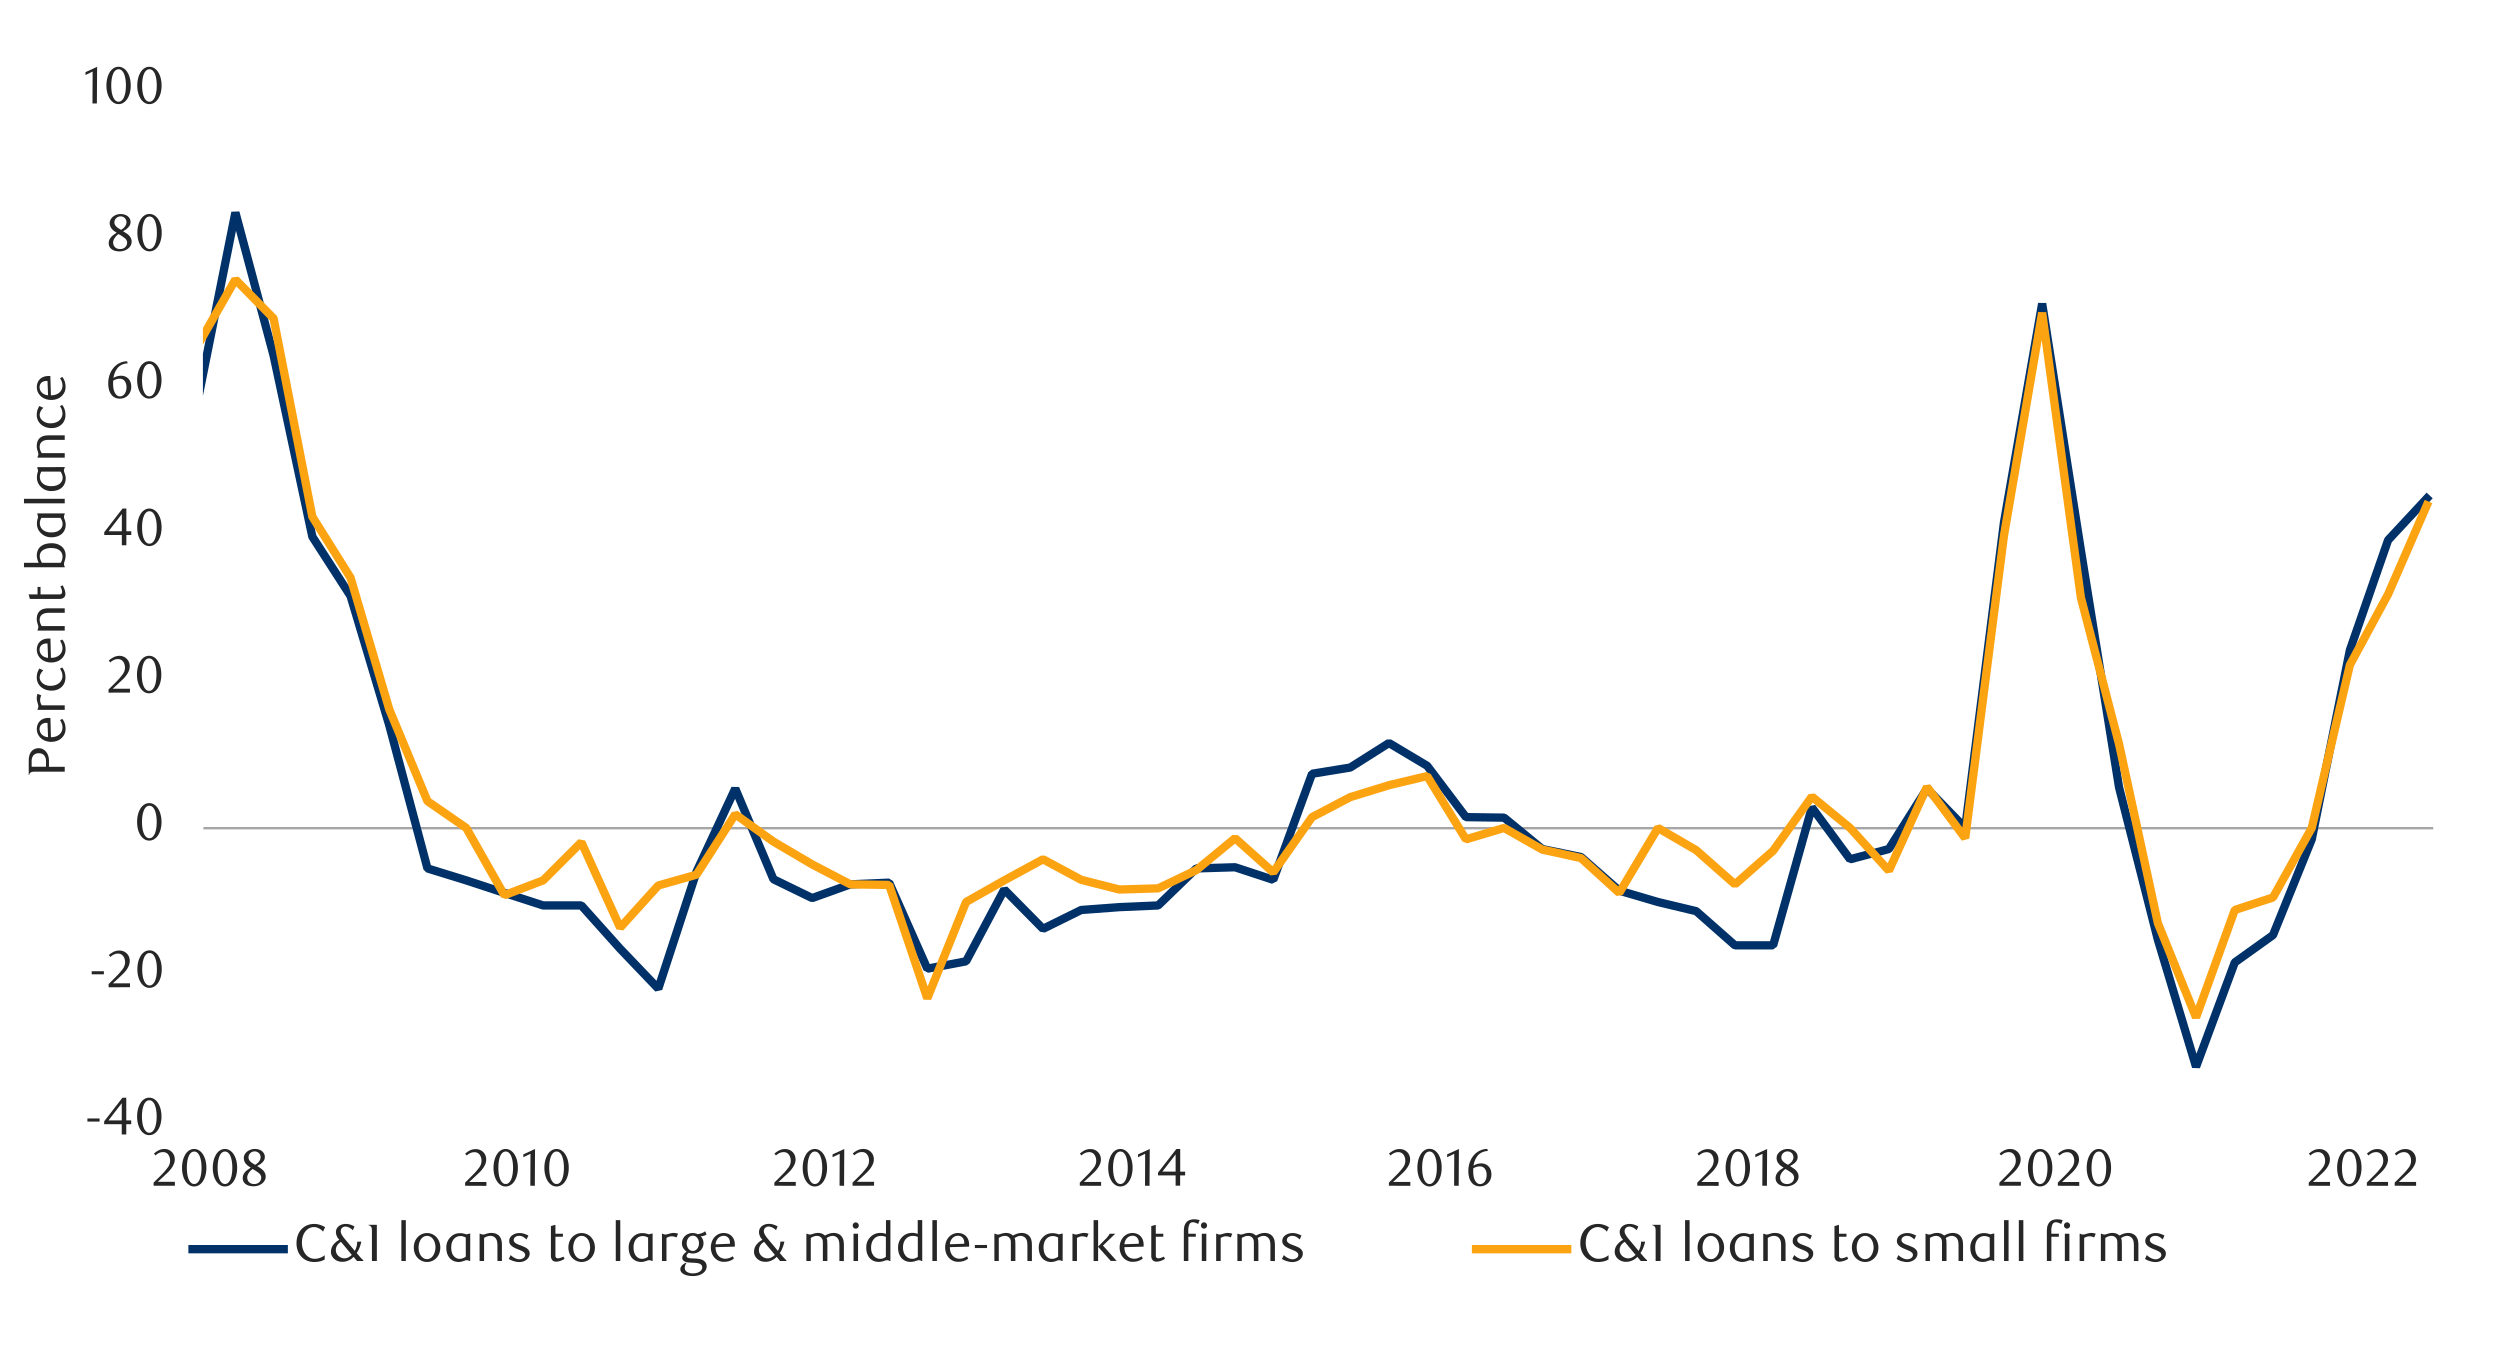 <svg id="Layer_1" data-name="Layer 1" xmlns="http://www.w3.org/2000/svg" xmlns:xlink="http://www.w3.org/1999/xlink" width="1460" height="790" viewBox="0 0 1460 790">
  <defs>
    <style>
      .cls-1, .cls-2, .cls-4, .cls-5 {
        fill: none;
      }

      .cls-2 {
        stroke: #a6a6a6;
        stroke-linejoin: round;
        stroke-width: 1.39px;
      }

      .cls-3 {
        clip-path: url(#clip-path);
      }

      .cls-4 {
        stroke: #003168;
      }

      .cls-4, .cls-5 {
        stroke-linecap: square;
        stroke-linejoin: bevel;
        stroke-width: 4.85px;
      }

      .cls-5 {
        stroke: #fca311;
      }

      .cls-6 {
        clip-path: url(#clip-path-3);
      }

      .cls-7 {
        fill: #262626;
      }
    </style>
    <clipPath id="clip-path">
      <rect class="cls-1" x="118.5" y="53.47" width="1304.45" height="604.13"/>
    </clipPath>
    <clipPath id="clip-path-3">
      <rect class="cls-1" x="9.38" y="28.34" width="1441.25" height="733.31"/>
    </clipPath>
  </defs>
  <g>
    <line class="cls-2" x1="118.76" y1="483.66" x2="1421.01" y2="483.66"/>
    <g class="cls-3">
      <polyline class="cls-4" points="-1524.03 238.86 -1501.49 313.76 -1479.19 273.49 -1456.57 328.73 -1434.27 416.94 -1411.62 430.59 -1389.32 444.91 -1367.04 460.88 -1344.39 479.85 -1322.09 490.82 -1299.44 464.88 -1277.16 472.18 -1254.52 517.47 -1232.21 567.39 -1209.6 560.08 -1187.29 539.44 -1164.64 536.11 -1142.34 513.81 -1120.03 580.05 -1097.42 527.46 -1075.11 512.79 -1052.47 520.8 -1030.19 506.14 -1007.54 453.88 -985.24 491.5 -962.62 515.47 -940.31 520.8 -917.67 521.79 -895.36 527.79 -873.06 508.48 -850.44 513.81 -828.13 475.85 -805.49 514.14 -783.21 483.52 -760.57 327.07 -738.26 451.88 -715.64 440.57 -693.34 460.54 -670.69 444.58 -648.39 436.9 -625.77 378 -603.47 337.73 -581.16 294.78 -558.51 227.21 -536.24 264.83 -513.59 309.75 -491.29 264.83 -468.64 288.12 -446.36 375.99 -423.72 391.64 -401.42 397.65 -378.78 388.99 -356.48 445.22 -334.18 468.86 -311.55 483.52 -289.25 560.73 -266.61 581.71 -244.31 569.73 -221.68 574.38 -199.38 585.04 -176.74 587.35 -154.44 555.4 -131.81 521.45 -109.51 529.77 -87.2 536.45 -64.57 521.79 -42.27 483.52 -19.64 483.52 2.67 500.16 25.3 451.57 47.6 400.98 70.23 345.71 92.54 245.51 115.17 235.53 137.47 124.11 159.77 207.58 182.41 313.42 204.72 348.05 227.34 423.6 249.64 507.15 272.29 514.14 294.56 521.45 317.21 528.78 339.51 528.78 362.16 554.08 384.44 577.37 406.74 509.15 429.39 460.54 451.69 513.47 474.31 524.47 496.62 516.46 519.26 515.47 541.54 565.72 564.18 561.41 586.49 519.48 609.13 542.43 631.41 531.43 653.72 529.77 676.36 528.78 698.67 507.15 721.29 506.48 743.59 513.81 766.24 451.88 788.54 448.24 811.16 433.92 833.47 447.23 856.11 477.2 878.39 477.51 900.7 495.84 923.34 500.5 945.64 520.12 968.26 526.78 990.57 532.11 1013.21 552.07 1035.52 552.07 1058.13 471.54 1080.44 501.82 1103.09 495.84 1125.36 460.54 1147.67 483.52 1170.32 305.1 1192.62 177.3 1215.24 321.43 1237.54 459.89 1260.19 548.75 1282.49 623 1305.11 562.06 1327.42 546.1 1350.06 490.18 1372.34 379.66 1394.65 315.42 1417.26 291.11"/>
    </g>
    <g class="cls-3">
      <polyline class="cls-5" points="-1524.03 257.5 -1501.49 337.73 -1479.19 308.76 -1456.57 347.71 -1434.27 453.88 -1411.62 446.24 -1389.32 461.21 -1367.04 483.52 -1344.39 515.13 -1322.09 490.82 -1299.44 506.81 -1277.16 491.5 -1254.52 491.5 -1232.21 534.11 -1209.6 520.12 -1187.29 536.45 -1164.64 521.79 -1142.34 513.81 -1120.03 559.07 -1097.42 506.48 -1075.11 513.81 -1052.47 491.5 -1030.19 491.5 -1007.54 468.55 -985.24 475.85 -962.62 491.5 -940.31 536.45 -917.67 506.48 -895.36 498.83 -873.06 492.18 -850.44 498.83 -828.13 475.54 -805.49 491.5 -783.21 506.48 -760.57 419.93 -738.26 467.87 -715.64 447.9 -693.34 475.54 -670.69 475.54 -648.39 443.25 -625.77 391.64 -603.47 382 -581.16 366.35 -558.51 288.12 -536.24 327.07 -513.59 347.71 -491.29 309.75 -468.64 303.77 -446.36 421.28 -423.72 459.89 -401.42 405.29 -378.78 424.27 -356.48 428.93 -334.18 468.55 -311.55 491.5 -289.25 530.45 -266.61 566.74 -244.31 499.17 -221.68 562.06 -199.38 539.44 -176.74 587.35 -154.44 531.43 -131.81 506.48 -109.51 514.14 -87.2 513.81 -64.57 491.5 -42.27 491.84 -19.64 460.54 2.67 475.54 25.3 450.55 47.6 442.24 70.23 353.04 92.54 260.82 115.17 202.25 137.47 163.25 159.77 185.95 182.41 301.77 204.72 337.39 227.34 414.29 249.64 467.87 272.29 483.52 294.56 522.8 317.21 514.14 339.51 491.84 362.16 541.75 384.44 517.13 406.74 510.82 429.39 475.54 451.69 491.5 474.31 504.81 496.62 516.46 519.26 516.8 541.54 583.04 564.18 526.78 586.49 514.14 609.13 501.82 631.41 513.81 653.72 519.48 676.36 518.8 698.67 508.14 721.29 489.5 743.59 509.46 766.24 477.2 788.54 465.53 811.16 458.56 833.47 453.23 856.11 490.18 878.39 483.52 900.7 496.15 923.34 501.14 945.64 521.45 968.26 483.52 990.57 496.49 1013.21 516.46 1035.52 496.83 1058.13 465.22 1080.44 483.52 1103.09 508.48 1125.36 459.55 1147.67 489.5 1170.32 312.77 1192.62 182.63 1215.24 349.03 1237.54 434.59 1260.19 539.1 1282.49 594.18 1305.11 531.43 1327.42 524.13 1350.06 483.52 1372.34 388.32 1394.65 347.03 1417.26 295.12"/>
    </g>
    <g class="cls-6">
      <g>
        <path class="cls-7" d="M51.05,655v-1.81h7.11V655Z"/>
        <path class="cls-7" d="M73.74,656.52v6H71.1v-6H60.83v-1.65l10.67-13.8h2.24v13.25h2.88v2.2ZM71.1,644.26l-7.76,10.06H71.1Z"/>
        <path class="cls-7" d="M94.31,652a16.76,16.76,0,0,1-.54,4.39,11.74,11.74,0,0,1-1.49,3.46A7.36,7.36,0,0,1,90,662.13a5.39,5.39,0,0,1-2.86.8,5.14,5.14,0,0,1-2.81-.81,7.66,7.66,0,0,1-2.24-2.26,11.91,11.91,0,0,1-1.48-3.44,16.63,16.63,0,0,1-.54-4.36,17.16,17.16,0,0,1,.54-4.42,12.59,12.59,0,0,1,1.47-3.5,7.19,7.19,0,0,1,2.23-2.29,5.4,5.4,0,0,1,5.69,0,7.63,7.63,0,0,1,2.27,2.29,11.87,11.87,0,0,1,1.49,3.48A17,17,0,0,1,94.31,652Zm-2.82.05a23.41,23.41,0,0,0-.28-3.77,13,13,0,0,0-.81-3,5.55,5.55,0,0,0-1.33-2,2.79,2.79,0,0,0-3.74,0,5.48,5.48,0,0,0-1.34,2,13.14,13.14,0,0,0-.81,3,25.32,25.32,0,0,0,0,7.51,12.24,12.24,0,0,0,.83,3,5.8,5.8,0,0,0,1.35,2,2.65,2.65,0,0,0,1.84.72,2.71,2.71,0,0,0,1.85-.72,5.54,5.54,0,0,0,1.35-2,12.82,12.82,0,0,0,.81-3A22.74,22.74,0,0,0,91.49,652.08Z"/>
      </g>
    </g>
    <g class="cls-6">
      <g>
        <path class="cls-7" d="M53.55,569V567.2h7.12V569Z"/>
        <path class="cls-7" d="M63.43,576.55v-1.84l4-4a40.28,40.28,0,0,0,4.07-4.59A6.91,6.91,0,0,0,73.05,562a6.66,6.66,0,0,0-.29-2,5.13,5.13,0,0,0-.81-1.62,3.55,3.55,0,0,0-3-1.46,5.74,5.74,0,0,0-2.49.54,7.53,7.53,0,0,0-2,1.42l-.89-1.1a12.43,12.43,0,0,1,2.94-2,7.74,7.74,0,0,1,3.25-.66,6.16,6.16,0,0,1,2.36.45A5.69,5.69,0,0,1,74,556.79a5.79,5.79,0,0,1,1.31,1.93,6.34,6.34,0,0,1,.47,2.46,7,7,0,0,1-.53,2.68A12.42,12.42,0,0,1,74,566.23a16.75,16.75,0,0,1-1.66,2c-.58.6-1.11,1.12-1.58,1.54l-4.84,4.5H75.93v2.27Z"/>
        <path class="cls-7" d="M94.45,566a17.21,17.21,0,0,1-.53,4.39,12,12,0,0,1-1.5,3.46,7.26,7.26,0,0,1-2.27,2.25,5.36,5.36,0,0,1-2.86.8,5.17,5.17,0,0,1-2.81-.81,7.52,7.52,0,0,1-2.23-2.26,11.65,11.65,0,0,1-1.49-3.44,17.08,17.08,0,0,1-.53-4.36,17.62,17.62,0,0,1,.53-4.42,12.59,12.59,0,0,1,1.47-3.5,7.3,7.3,0,0,1,2.23-2.29,5.4,5.4,0,0,1,5.69,0,7.52,7.52,0,0,1,2.27,2.29,12.1,12.1,0,0,1,1.5,3.49A17.34,17.34,0,0,1,94.45,566Zm-2.82.05a24.66,24.66,0,0,0-.27-3.77,13.49,13.49,0,0,0-.82-3,5.43,5.43,0,0,0-1.33-2,2.79,2.79,0,0,0-3.74,0,5.46,5.46,0,0,0-1.33,2,13.12,13.12,0,0,0-.82,3,26.25,26.25,0,0,0,0,7.51,12.7,12.7,0,0,0,.83,3,5.8,5.8,0,0,0,1.35,2,2.67,2.67,0,0,0,1.84.72,2.71,2.71,0,0,0,1.85-.72,5.3,5.3,0,0,0,1.35-2,13.32,13.32,0,0,0,.82-3A24,24,0,0,0,91.63,566.07Z"/>
      </g>
    </g>
    <g class="cls-6">
      <path class="cls-7" d="M94.33,480a16.77,16.77,0,0,1-.53,4.39,12,12,0,0,1-1.5,3.46A7.34,7.34,0,0,1,90,490.11a5.39,5.39,0,0,1-2.86.8,5.2,5.2,0,0,1-2.82-.81,7.52,7.52,0,0,1-2.23-2.26,11.91,11.91,0,0,1-1.49-3.44,17.08,17.08,0,0,1-.53-4.36,17.62,17.62,0,0,1,.53-4.42,12.59,12.59,0,0,1,1.47-3.5,7.22,7.22,0,0,1,2.24-2.29,5.23,5.23,0,0,1,2.83-.81,5.31,5.31,0,0,1,2.86.81,7.6,7.6,0,0,1,2.26,2.29,12.1,12.1,0,0,1,1.5,3.49A17,17,0,0,1,94.33,480Zm-2.82.05a24.66,24.66,0,0,0-.27-3.77,14.06,14.06,0,0,0-.81-3,5.56,5.56,0,0,0-1.34-2,2.79,2.79,0,0,0-3.74,0,5.59,5.59,0,0,0-1.33,2,12.64,12.64,0,0,0-.81,3,25.32,25.32,0,0,0,0,7.51,12.72,12.72,0,0,0,.82,3,5.8,5.8,0,0,0,1.35,2,2.67,2.67,0,0,0,1.84.72,2.74,2.74,0,0,0,1.86-.72,5.54,5.54,0,0,0,1.35-2,13.89,13.89,0,0,0,.81-3A24,24,0,0,0,91.51,480.06Z"/>
    </g>
    <g class="cls-6">
      <g>
        <path class="cls-7" d="M63.39,404.5v-1.84l4-4a39.33,39.33,0,0,0,4.07-4.59A6.91,6.91,0,0,0,73,390a6.62,6.62,0,0,0-.29-2,5.13,5.13,0,0,0-.81-1.62,3.55,3.55,0,0,0-3-1.46,5.74,5.74,0,0,0-2.49.54,7.53,7.53,0,0,0-2,1.42l-.89-1.1a12.14,12.14,0,0,1,2.94-2A7.74,7.74,0,0,1,69.7,383a6.35,6.35,0,0,1,2.36.44A6,6,0,0,1,74,384.74a5.92,5.92,0,0,1,1.3,1.93,6.13,6.13,0,0,1,.47,2.46,7,7,0,0,1-.53,2.68,12.42,12.42,0,0,1-1.32,2.37,15.85,15.85,0,0,1-1.66,2c-.58.6-1.11,1.12-1.58,1.54l-4.84,4.5H75.9v2.27Z"/>
        <path class="cls-7" d="M94.2,394a16.76,16.76,0,0,1-.54,4.39,11.74,11.74,0,0,1-1.49,3.46,7.36,7.36,0,0,1-2.27,2.25,5.39,5.39,0,0,1-2.86.8,5.14,5.14,0,0,1-2.81-.81A7.66,7.66,0,0,1,82,401.8a11.91,11.91,0,0,1-1.48-3.44A16.63,16.63,0,0,1,80,394a17.16,17.16,0,0,1,.54-4.42,12.59,12.59,0,0,1,1.47-3.5,7.19,7.19,0,0,1,2.23-2.29,5.4,5.4,0,0,1,5.69,0,7.63,7.63,0,0,1,2.27,2.29,11.75,11.75,0,0,1,1.49,3.48A17,17,0,0,1,94.2,394Zm-2.82,0a23.41,23.41,0,0,0-.28-3.77,13,13,0,0,0-.81-3,5.55,5.55,0,0,0-1.33-2,2.79,2.79,0,0,0-3.74,0,5.61,5.61,0,0,0-1.34,2,13,13,0,0,0-.81,3,25.32,25.32,0,0,0,0,7.51,12.24,12.24,0,0,0,.83,3,5.8,5.8,0,0,0,1.35,2,2.65,2.65,0,0,0,1.84.72,2.71,2.71,0,0,0,1.85-.72,5.54,5.54,0,0,0,1.35-2,12.82,12.82,0,0,0,.81-3A22.74,22.74,0,0,0,91.38,394Z"/>
      </g>
    </g>
    <g class="cls-6">
      <g>
        <path class="cls-7" d="M73.79,312.45v6H71.15v-6H60.88V310.8L71.55,297h2.24v13.25h2.88v2.2Zm-2.64-12.26L63.4,310.25h7.75Z"/>
        <path class="cls-7" d="M94.36,308a17.21,17.21,0,0,1-.53,4.39,12,12,0,0,1-1.5,3.46,7.26,7.26,0,0,1-2.27,2.25,5.28,5.28,0,0,1-2.86.8,5.17,5.17,0,0,1-2.81-.81,7.4,7.4,0,0,1-2.23-2.26,11.65,11.65,0,0,1-1.49-3.44,17.08,17.08,0,0,1-.53-4.36,17.62,17.62,0,0,1,.53-4.42,12.59,12.59,0,0,1,1.47-3.5,7.08,7.08,0,0,1,2.24-2.28A5.13,5.13,0,0,1,87.2,297a5.21,5.21,0,0,1,2.86.82,7.37,7.37,0,0,1,2.27,2.28,12.1,12.1,0,0,1,1.5,3.49A17.4,17.4,0,0,1,94.36,308Zm-2.82.05a24.66,24.66,0,0,0-.27-3.77,13.49,13.49,0,0,0-.82-3,5.43,5.43,0,0,0-1.33-2,2.79,2.79,0,0,0-3.74,0,5.46,5.46,0,0,0-1.33,2,13.26,13.26,0,0,0-.82,3,26.25,26.25,0,0,0,0,7.51,12.7,12.7,0,0,0,.83,3,5.71,5.71,0,0,0,1.35,2,2.67,2.67,0,0,0,1.84.72,2.74,2.74,0,0,0,1.86-.72,5.32,5.32,0,0,0,1.34-2,13.32,13.32,0,0,0,.82-3A24,24,0,0,0,91.54,308Z"/>
      </g>
    </g>
    <g class="cls-6">
      <g>
        <path class="cls-7" d="M74.59,212.2a9.35,9.35,0,0,0-2.83.55,8,8,0,0,0-2,1.11,6,6,0,0,0-1.34,1.39,16.07,16.07,0,0,0-.89,1.42,10.71,10.71,0,0,0-.79,1.91,11.47,11.47,0,0,0-.49,2.13,9.63,9.63,0,0,1,2.34-1,8.78,8.78,0,0,1,2.18-.29,6.19,6.19,0,0,1,2.27.43,5.41,5.41,0,0,1,1.88,1.26,5.9,5.9,0,0,1,1.27,2,7.73,7.73,0,0,1,.46,2.73,7.37,7.37,0,0,1-.57,3,6.66,6.66,0,0,1-1.5,2.19,6.3,6.3,0,0,1-2.12,1.34,6.89,6.89,0,0,1-5.1-.06,5.5,5.5,0,0,1-2.15-1.62,8.05,8.05,0,0,1-1.46-2.8,13.65,13.65,0,0,1-.53-4,14.94,14.94,0,0,1,.85-5.14,13,13,0,0,1,2.34-4.07A11,11,0,0,1,69.89,212a9.91,9.91,0,0,1,4.33-1Zm-8.45,10.07c0,.28-.07.58-.09.89s0,.61,0,.91a17.36,17.36,0,0,0,.18,2.54,8.47,8.47,0,0,0,.52,2,5.27,5.27,0,0,0,1.44,2.17,2.86,2.86,0,0,0,1.88.71,3,3,0,0,0,1.42-.36,3.41,3.41,0,0,0,1.2-1,5.39,5.39,0,0,0,.84-1.62,6.4,6.4,0,0,0,.32-2.11,6,6,0,0,0-1.08-3.93,3.48,3.48,0,0,0-2.82-1.3,6.44,6.44,0,0,0-1.81.26A8.09,8.09,0,0,0,66.14,222.27Z"/>
        <path class="cls-7" d="M94.32,222a16.74,16.74,0,0,1-.54,4.38,11.5,11.5,0,0,1-1.49,3.44A7.37,7.37,0,0,1,90,232a5.35,5.35,0,0,1-2.85.79,5.14,5.14,0,0,1-2.81-.81,7.37,7.37,0,0,1-2.23-2.25,11.58,11.58,0,0,1-1.48-3.43,16.61,16.61,0,0,1-.54-4.35,17,17,0,0,1,.54-4.41,12.29,12.29,0,0,1,1.46-3.5,7.16,7.16,0,0,1,2.23-2.28,5.38,5.38,0,0,1,5.68,0,7.45,7.45,0,0,1,2.26,2.28,11.75,11.75,0,0,1,1.49,3.48A16.89,16.89,0,0,1,94.32,222Zm-2.82,0a24.62,24.62,0,0,0-.27-3.76,13,13,0,0,0-.81-3,5.5,5.5,0,0,0-1.33-2,2.78,2.78,0,0,0-3.73,0,5.56,5.56,0,0,0-1.34,2,13.57,13.57,0,0,0-.81,3,26.18,26.18,0,0,0,0,7.5,12.75,12.75,0,0,0,.83,3,5.8,5.8,0,0,0,1.35,2,2.68,2.68,0,0,0,1.83.71,2.73,2.73,0,0,0,1.85-.71,5.54,5.54,0,0,0,1.35-2,12.69,12.69,0,0,0,.81-3A23.73,23.73,0,0,0,91.5,222Z"/>
      </g>
    </g>
    <g class="cls-6">
      <g>
        <path class="cls-7" d="M68.14,135.89c-.43-.27-.88-.56-1.36-.89a6.81,6.81,0,0,1-1.31-1.16,5.87,5.87,0,0,1-1-1.55,4.82,4.82,0,0,1-.4-2.06,4.08,4.08,0,0,1,.54-2A5.72,5.72,0,0,1,66,126.53a7.46,7.46,0,0,1,2-1.12,7.22,7.22,0,0,1,2.41-.41,8,8,0,0,1,2.29.32,5.8,5.8,0,0,1,1.84.93,4.72,4.72,0,0,1,1.24,1.47,4.1,4.1,0,0,1,.46,1.93,4,4,0,0,1-.36,1.74,5.08,5.08,0,0,1-1,1.39A8,8,0,0,1,73.58,134c-.55.35-1.12.71-1.72,1.05l.61.37,1.59,1a8,8,0,0,1,1.42,1.23,5.89,5.89,0,0,1,1,1.54,4.62,4.62,0,0,1,.4,2,4.45,4.45,0,0,1-.55,2.16,6,6,0,0,1-1.5,1.79,7.3,7.3,0,0,1-2.24,1.22,8.17,8.17,0,0,1-2.79.46,10,10,0,0,1-2.43-.29,6.13,6.13,0,0,1-2-.89,4.4,4.4,0,0,1-1.38-1.5,4.28,4.28,0,0,1-.5-2.09,4.66,4.66,0,0,1,.49-2.2,6.89,6.89,0,0,1,1.2-1.69,9.94,9.94,0,0,1,1.52-1.27C67.23,136.53,67.71,136.2,68.14,135.89Zm1.08.79a12.52,12.52,0,0,0-1.19,1,8.36,8.36,0,0,0-1,1.21,6.12,6.12,0,0,0-.7,1.34,4.13,4.13,0,0,0-.26,1.41,4.06,4.06,0,0,0,.26,1.42,3.73,3.73,0,0,0,.76,1.23,3.62,3.62,0,0,0,1.26.84,4.7,4.7,0,0,0,1.76.3,4.83,4.83,0,0,0,1.77-.3,3.89,3.89,0,0,0,1.3-.84,3.53,3.53,0,0,0,.8-1.23,4.06,4.06,0,0,0,.26-1.42,3.41,3.41,0,0,0-1.32-2.51c-.3-.26-.63-.52-1-.76s-.68-.48-1-.69-.65-.41-1-.58S69.42,136.81,69.22,136.68Zm1.5-2.47a8.25,8.25,0,0,0,1.18-.81,7.24,7.24,0,0,0,1-1.06,5.34,5.34,0,0,0,.7-1.22,3.64,3.64,0,0,0,.26-1.35,3.48,3.48,0,0,0-.73-2.14,3.23,3.23,0,0,0-1.12-.9,3.34,3.34,0,0,0-1.58-.35,3.41,3.41,0,0,0-2.53,1,3.32,3.32,0,0,0-1.08,2.57,2.71,2.71,0,0,0,.31,1.3,4.59,4.59,0,0,0,.78,1.06,6.4,6.4,0,0,0,1.09.89c.4.26.81.52,1.22.76Z"/>
        <path class="cls-7" d="M94.43,135.94a16.74,16.74,0,0,1-.54,4.38,11.62,11.62,0,0,1-1.49,3.44A7.34,7.34,0,0,1,90.14,146a5.39,5.39,0,0,1-2.86.8,5.13,5.13,0,0,1-2.8-.81,7.37,7.37,0,0,1-2.23-2.25,11.69,11.69,0,0,1-1.48-3.43,16.61,16.61,0,0,1-.54-4.35,17.1,17.1,0,0,1,.54-4.42,12.34,12.34,0,0,1,1.46-3.49,7.16,7.16,0,0,1,2.23-2.28,5.25,5.25,0,0,1,2.82-.81,5.31,5.31,0,0,1,2.86.81,7.45,7.45,0,0,1,2.26,2.28,11.75,11.75,0,0,1,1.49,3.48A16.89,16.89,0,0,1,94.43,135.94Zm-2.82,0a24.62,24.62,0,0,0-.27-3.76,14.12,14.12,0,0,0-.81-3,5.5,5.5,0,0,0-1.33-2,2.79,2.79,0,0,0-3.74,0,5.59,5.59,0,0,0-1.33,2,13.83,13.83,0,0,0-.81,3,26.18,26.18,0,0,0,0,7.5,12.75,12.75,0,0,0,.83,3,5.62,5.62,0,0,0,1.35,2,2.65,2.65,0,0,0,1.83.72,2.71,2.71,0,0,0,1.85-.72,5.49,5.49,0,0,0,1.35-2,13.73,13.73,0,0,0,.81-3A23.73,23.73,0,0,0,91.61,136Z"/>
      </g>
    </g>
    <g class="cls-6">
      <g>
        <path class="cls-7" d="M54,60.43l.1-18.63-4.16,2V42.14L56.71,39l-.13,21.44Z"/>
        <path class="cls-7" d="M76.35,49.93a16.74,16.74,0,0,1-.54,4.38,11.62,11.62,0,0,1-1.49,3.44A7.34,7.34,0,0,1,72.06,60a5.3,5.3,0,0,1-2.86.8A5.13,5.13,0,0,1,66.4,60a7.37,7.37,0,0,1-2.23-2.25,11.69,11.69,0,0,1-1.48-3.43A16.61,16.61,0,0,1,62.15,50a17.1,17.1,0,0,1,.54-4.42,12.34,12.34,0,0,1,1.46-3.49,7.16,7.16,0,0,1,2.23-2.28A5.25,5.25,0,0,1,69.2,39a5.31,5.31,0,0,1,2.86.81,7.45,7.45,0,0,1,2.26,2.28,11.75,11.75,0,0,1,1.49,3.48A16.89,16.89,0,0,1,76.35,49.93Zm-2.82,0a24.62,24.62,0,0,0-.27-3.76,14.12,14.12,0,0,0-.81-3,5.5,5.5,0,0,0-1.33-2,2.79,2.79,0,0,0-3.74,0,5.59,5.59,0,0,0-1.33,2,13.83,13.83,0,0,0-.81,3,26.18,26.18,0,0,0,0,7.5,12.75,12.75,0,0,0,.83,3,5.64,5.64,0,0,0,1.34,2,2.67,2.67,0,0,0,1.84.72,2.71,2.71,0,0,0,1.85-.72,5.41,5.41,0,0,0,1.35-2,13.73,13.73,0,0,0,.81-3A23.73,23.73,0,0,0,73.53,50Z"/>
        <path class="cls-7" d="M94.36,49.93a16.75,16.75,0,0,1-.53,4.38,11.63,11.63,0,0,1-1.5,3.44A7.31,7.31,0,0,1,90.08,60a5.3,5.3,0,0,1-2.86.8A5.17,5.17,0,0,1,84.41,60a7.45,7.45,0,0,1-2.22-2.25,11.7,11.7,0,0,1-1.49-3.43A17.06,17.06,0,0,1,80.17,50a17.56,17.56,0,0,1,.53-4.42,12.65,12.65,0,0,1,1.47-3.49,7.05,7.05,0,0,1,2.23-2.28A5.2,5.2,0,0,1,87.22,39a5.31,5.31,0,0,1,2.86.81,7.42,7.42,0,0,1,2.25,2.28,11.76,11.76,0,0,1,1.5,3.48A16.9,16.9,0,0,1,94.36,49.93Zm-2.81,0a24.62,24.62,0,0,0-.27-3.76,13.55,13.55,0,0,0-.82-3,5.38,5.38,0,0,0-1.33-2,2.78,2.78,0,0,0-3.73,0,5.59,5.59,0,0,0-1.33,2,12.78,12.78,0,0,0-.81,3,25.25,25.25,0,0,0,0,7.5,12.28,12.28,0,0,0,.83,3,5.51,5.51,0,0,0,1.34,2,2.65,2.65,0,0,0,1.84.72,2.71,2.71,0,0,0,1.85-.72,5.27,5.27,0,0,0,1.34-2,13.17,13.17,0,0,0,.82-3A23.73,23.73,0,0,0,91.55,50Z"/>
      </g>
    </g>
    <g class="cls-6">
      <g>
        <path class="cls-7" d="M89.71,692.48v-1.84l4.05-4A38.34,38.34,0,0,0,97.82,682a6.56,6.56,0,0,0,1.23-6.13,5.65,5.65,0,0,0-.81-1.63A3.67,3.67,0,0,0,97,673.21a3.73,3.73,0,0,0-1.7-.38,5.84,5.84,0,0,0-2.48.53,7.64,7.64,0,0,0-2,1.43l-.89-1.1a11.86,11.86,0,0,1,2.94-2A7.7,7.7,0,0,1,96,671a6.39,6.39,0,0,1,2.36.44,5.87,5.87,0,0,1,1.93,1.26,5.76,5.76,0,0,1,1.3,1.93,6.13,6.13,0,0,1,.48,2.46,6.79,6.79,0,0,1-.54,2.68,11.86,11.86,0,0,1-1.31,2.37,18.68,18.68,0,0,1-1.66,2c-.58.6-1.11,1.11-1.58,1.54l-4.84,4.5h10v2.27Z"/>
        <path class="cls-7" d="M120.53,682a16.76,16.76,0,0,1-.54,4.39,11.84,11.84,0,0,1-1.5,3.45,7.27,7.27,0,0,1-2.26,2.26,5.39,5.39,0,0,1-2.86.8,5.2,5.2,0,0,1-2.82-.81,7.63,7.63,0,0,1-2.23-2.26,11.64,11.64,0,0,1-1.48-3.44,16.63,16.63,0,0,1-.54-4.36,17.1,17.1,0,0,1,.54-4.42,12.29,12.29,0,0,1,1.46-3.5,7.22,7.22,0,0,1,2.24-2.29,5.23,5.23,0,0,1,2.83-.81,5.31,5.31,0,0,1,2.86.81,7.49,7.49,0,0,1,2.26,2.29,12,12,0,0,1,1.5,3.48A17,17,0,0,1,120.53,682Zm-2.82,0a24.85,24.85,0,0,0-.28-3.78,13.56,13.56,0,0,0-.81-3,5.56,5.56,0,0,0-1.34-2,2.79,2.79,0,0,0-3.74,0,5.64,5.64,0,0,0-1.33,2,12.73,12.73,0,0,0-.81,3,25.32,25.32,0,0,0,0,7.51,12.63,12.63,0,0,0,.82,3,5.75,5.75,0,0,0,1.35,2,2.67,2.67,0,0,0,1.84.72,2.72,2.72,0,0,0,1.86-.72,5.49,5.49,0,0,0,1.35-2,13.1,13.1,0,0,0,.81-3A24,24,0,0,0,117.71,682Z"/>
        <path class="cls-7" d="M138.49,682a17.21,17.21,0,0,1-.53,4.39,11.84,11.84,0,0,1-1.5,3.45,7.29,7.29,0,0,1-2.27,2.26,5.36,5.36,0,0,1-2.86.8,5.17,5.17,0,0,1-2.81-.81,7.52,7.52,0,0,1-2.23-2.26,11.65,11.65,0,0,1-1.49-3.44,16.64,16.64,0,0,1-.53-4.36,17.11,17.11,0,0,1,.53-4.42,12.59,12.59,0,0,1,1.47-3.5,7.19,7.19,0,0,1,2.23-2.29,5.4,5.4,0,0,1,5.69,0,7.51,7.51,0,0,1,2.27,2.29,12,12,0,0,1,1.5,3.48A17.42,17.42,0,0,1,138.49,682Zm-2.82,0a24.89,24.89,0,0,0-.27-3.78,13.55,13.55,0,0,0-.82-3,5.43,5.43,0,0,0-1.33-2,2.79,2.79,0,0,0-3.74,0,5.51,5.51,0,0,0-1.33,2,13.21,13.21,0,0,0-.82,3,26.25,26.25,0,0,0,0,7.51,12.61,12.61,0,0,0,.83,3,5.75,5.75,0,0,0,1.35,2,2.65,2.65,0,0,0,1.84.72,2.71,2.71,0,0,0,1.85-.72,5.26,5.26,0,0,0,1.35-2,13.08,13.08,0,0,0,.82-3A24.05,24.05,0,0,0,135.67,682Z"/>
        <path class="cls-7" d="M146.45,681.9c-.43-.26-.88-.56-1.36-.89a6.53,6.53,0,0,1-1.31-1.16,6.34,6.34,0,0,1-1-1.55,5,5,0,0,1-.39-2.07,4.07,4.07,0,0,1,.53-2.05,5.66,5.66,0,0,1,1.43-1.66,7.37,7.37,0,0,1,2.05-1.12,7.22,7.22,0,0,1,2.41-.41,8,8,0,0,1,2.29.32,5.61,5.61,0,0,1,1.84.94,4.52,4.52,0,0,1,1.25,1.47,4,4,0,0,1,.46,1.93,4.09,4.09,0,0,1-.36,1.75,5.24,5.24,0,0,1-1,1.39,8.36,8.36,0,0,1-1.42,1.17c-.55.35-1.13.71-1.73,1l.62.37,1.59,1.06a8,8,0,0,1,1.42,1.23,5.89,5.89,0,0,1,1,1.54,4.67,4.67,0,0,1,.4,2,4.5,4.5,0,0,1-.55,2.16,6,6,0,0,1-1.5,1.79,7.59,7.59,0,0,1-2.25,1.23,8.21,8.21,0,0,1-2.79.46,10.13,10.13,0,0,1-2.44-.29,6.5,6.5,0,0,1-2-.89,4.37,4.37,0,0,1-1.37-1.5,4.24,4.24,0,0,1-.51-2.1,4.83,4.83,0,0,1,.49-2.21,6.92,6.92,0,0,1,1.21-1.69A9.48,9.48,0,0,1,145,682.9Zm1.09.8a12.61,12.61,0,0,0-1.2,1,8.36,8.36,0,0,0-1,1.21,6.19,6.19,0,0,0-.7,1.35,3.9,3.9,0,0,0-.26,1.41,3.84,3.84,0,0,0,.26,1.42,3.6,3.6,0,0,0,.77,1.23,3.36,3.36,0,0,0,1.25.84,4.55,4.55,0,0,0,1.77.31,4.62,4.62,0,0,0,1.77-.31,3.78,3.78,0,0,0,1.31-.84,3.5,3.5,0,0,0,.79-1.23,3.84,3.84,0,0,0,.26-1.42,3.45,3.45,0,0,0-1.31-2.52c-.31-.26-.63-.52-1-.76s-.67-.48-1-.69l-1-.59Zm1.5-2.48a7.58,7.58,0,0,0,1.18-.82,6.28,6.28,0,0,0,1-1,5.45,5.45,0,0,0,.71-1.23,3.64,3.64,0,0,0,.26-1.35,3.55,3.55,0,0,0-.74-2.15,3.65,3.65,0,0,0-5.24-.27,3.29,3.29,0,0,0-1.07,2.57,2.75,2.75,0,0,0,.3,1.31,5.26,5.26,0,0,0,.78,1.06,6.36,6.36,0,0,0,1.09.88c.41.27.82.53,1.23.77Z"/>
      </g>
    </g>
    <g class="cls-6">
      <g>
        <path class="cls-7" d="M271.63,692.48v-1.84l4-4a38.52,38.52,0,0,0,4.07-4.58,6.91,6.91,0,0,0,1.51-4.09,6.62,6.62,0,0,0-.29-2,5.18,5.18,0,0,0-.81-1.63,3.58,3.58,0,0,0-3-1.45,5.88,5.88,0,0,0-2.49.53,7.8,7.8,0,0,0-2.05,1.43l-.89-1.1a11.86,11.86,0,0,1,2.94-2,7.74,7.74,0,0,1,3.25-.66,6.35,6.35,0,0,1,2.36.44,6,6,0,0,1,1.94,1.26,5.92,5.92,0,0,1,1.3,1.93,6.13,6.13,0,0,1,.47,2.46,7,7,0,0,1-.53,2.68,12.42,12.42,0,0,1-1.32,2.37,16.59,16.59,0,0,1-1.66,2c-.58.6-1.1,1.11-1.58,1.54l-4.84,4.5h10.06v2.27Z"/>
        <path class="cls-7" d="M302.44,682a16.76,16.76,0,0,1-.54,4.39,11.57,11.57,0,0,1-1.49,3.45,7.29,7.29,0,0,1-2.27,2.26,5.39,5.39,0,0,1-2.86.8,5.14,5.14,0,0,1-2.81-.81,7.66,7.66,0,0,1-2.24-2.26,11.91,11.91,0,0,1-1.48-3.44,16.63,16.63,0,0,1-.54-4.36,17.1,17.1,0,0,1,.54-4.42,12.59,12.59,0,0,1,1.47-3.5,7.09,7.09,0,0,1,2.23-2.29,5.4,5.4,0,0,1,5.69,0,7.51,7.51,0,0,1,2.27,2.29,11.75,11.75,0,0,1,1.49,3.48A17,17,0,0,1,302.44,682Zm-2.82,0a23.63,23.63,0,0,0-.28-3.78,13,13,0,0,0-.81-3,5.55,5.55,0,0,0-1.33-2,2.79,2.79,0,0,0-3.74,0,5.65,5.65,0,0,0-1.34,2,13.23,13.23,0,0,0-.81,3,26.25,26.25,0,0,0,0,7.51,12.16,12.16,0,0,0,.83,3,5.75,5.75,0,0,0,1.35,2,2.65,2.65,0,0,0,1.84.72,2.71,2.71,0,0,0,1.85-.72,5.49,5.49,0,0,0,1.35-2,12.6,12.6,0,0,0,.81-3A22.83,22.83,0,0,0,299.62,682Z"/>
        <path class="cls-7" d="M309.71,692.48l.09-18.67-4.17,2v-1.65l6.84-3.16-.13,21.49Z"/>
        <path class="cls-7" d="M332.15,682a16.76,16.76,0,0,1-.54,4.39,11.33,11.33,0,0,1-1.5,3.45,7.16,7.16,0,0,1-2.26,2.26,5.39,5.39,0,0,1-2.86.8,5.2,5.2,0,0,1-2.82-.81,7.63,7.63,0,0,1-2.23-2.26,11.64,11.64,0,0,1-1.48-3.44,16.63,16.63,0,0,1-.54-4.36,17.1,17.1,0,0,1,.54-4.42,12,12,0,0,1,1.47-3.5,7.09,7.09,0,0,1,2.23-2.29,5.4,5.4,0,0,1,5.69,0,7.38,7.38,0,0,1,2.26,2.29,11.51,11.51,0,0,1,1.5,3.48A17,17,0,0,1,332.15,682Zm-2.82,0a23.63,23.63,0,0,0-.28-3.78,13,13,0,0,0-.81-3,5.55,5.55,0,0,0-1.33-2,2.72,2.72,0,0,0-1.87-.72,2.69,2.69,0,0,0-1.87.72,5.52,5.52,0,0,0-1.34,2,12.73,12.73,0,0,0-.81,3,25.32,25.32,0,0,0,0,7.51,12.16,12.16,0,0,0,.83,3,5.49,5.49,0,0,0,1.35,2,2.65,2.65,0,0,0,1.84.72,2.71,2.71,0,0,0,1.85-.72,5.49,5.49,0,0,0,1.35-2,12.6,12.6,0,0,0,.81-3A22.83,22.83,0,0,0,329.33,682Z"/>
      </g>
    </g>
    <g class="cls-6">
      <g>
        <path class="cls-7" d="M452.22,692.48v-1.84l4-4a39.25,39.25,0,0,0,4.06-4.58,6.56,6.56,0,0,0,1.23-6.13,5.42,5.42,0,0,0-.82-1.63,3.64,3.64,0,0,0-1.27-1.07,3.76,3.76,0,0,0-1.7-.38,5.81,5.81,0,0,0-2.48.53,7.69,7.69,0,0,0-2.06,1.43l-.89-1.1a11.72,11.72,0,0,1,3-2,7.7,7.7,0,0,1,3.25-.66,6.43,6.43,0,0,1,2.36.44,5.83,5.83,0,0,1,3.23,3.19,6.13,6.13,0,0,1,.48,2.46,6.79,6.79,0,0,1-.54,2.68,12.42,12.42,0,0,1-1.32,2.37,17.51,17.51,0,0,1-1.65,2c-.59.6-1.11,1.11-1.58,1.54l-4.85,4.5h10.06v2.27Z"/>
        <path class="cls-7" d="M483,682a17.21,17.21,0,0,1-.53,4.39,11.84,11.84,0,0,1-1.5,3.45,7.29,7.29,0,0,1-2.27,2.26,5.36,5.36,0,0,1-2.86.8,5.17,5.17,0,0,1-2.81-.81,7.52,7.52,0,0,1-2.23-2.26,11.65,11.65,0,0,1-1.49-3.44,16.64,16.64,0,0,1-.53-4.36,17.11,17.11,0,0,1,.53-4.42,12.59,12.59,0,0,1,1.47-3.5,7.19,7.19,0,0,1,2.23-2.29,5.4,5.4,0,0,1,5.69,0,7.51,7.51,0,0,1,2.27,2.29,12,12,0,0,1,1.5,3.48A17.42,17.42,0,0,1,483,682Zm-2.82,0a24.89,24.89,0,0,0-.27-3.78,13.55,13.55,0,0,0-.82-3,5.43,5.43,0,0,0-1.33-2,2.79,2.79,0,0,0-3.74,0,5.51,5.51,0,0,0-1.33,2,13.21,13.21,0,0,0-.82,3,26.25,26.25,0,0,0,0,7.51,12.61,12.61,0,0,0,.83,3,5.75,5.75,0,0,0,1.35,2,2.65,2.65,0,0,0,1.84.72,2.71,2.71,0,0,0,1.85-.72,5.26,5.26,0,0,0,1.35-2,13.08,13.08,0,0,0,.82-3A24.05,24.05,0,0,0,480.21,682Z"/>
        <path class="cls-7" d="M490.3,692.48l.09-18.67-4.17,2v-1.65l6.84-3.16-.12,21.49Z"/>
        <path class="cls-7" d="M497.9,692.48v-1.84l4.05-4A38.34,38.34,0,0,0,506,682a6.56,6.56,0,0,0,1.23-6.13,5.42,5.42,0,0,0-.82-1.63,3.64,3.64,0,0,0-1.27-1.07,3.76,3.76,0,0,0-1.7-.38,5.81,5.81,0,0,0-2.48.53,7.85,7.85,0,0,0-2.06,1.43l-.89-1.1a11.9,11.9,0,0,1,3-2,7.7,7.7,0,0,1,3.25-.66,6.39,6.39,0,0,1,2.36.44,6,6,0,0,1,1.93,1.26,5.76,5.76,0,0,1,1.3,1.93,6.13,6.13,0,0,1,.48,2.46,6.79,6.79,0,0,1-.54,2.68,12.42,12.42,0,0,1-1.32,2.37,17.51,17.51,0,0,1-1.65,2c-.59.6-1.11,1.11-1.58,1.54l-4.85,4.5h10.06v2.27Z"/>
      </g>
    </g>
    <g class="cls-6">
      <g>
        <path class="cls-7" d="M630.61,692.48v-1.84l4-4a38.34,38.34,0,0,0,4.06-4.58,6.56,6.56,0,0,0,1.23-6.13,5.65,5.65,0,0,0-.81-1.63,3.61,3.61,0,0,0-3-1.45,5.81,5.81,0,0,0-2.48.53,7.85,7.85,0,0,0-2.06,1.43l-.89-1.1a12.09,12.09,0,0,1,2.95-2,7.7,7.7,0,0,1,3.25-.66,6.39,6.39,0,0,1,2.36.44,6,6,0,0,1,1.93,1.26,5.76,5.76,0,0,1,1.3,1.93,6.13,6.13,0,0,1,.48,2.46,6.79,6.79,0,0,1-.54,2.68,12.42,12.42,0,0,1-1.32,2.37,17.51,17.51,0,0,1-1.65,2c-.58.6-1.11,1.11-1.58,1.54l-4.85,4.5h10.06v2.27Z"/>
        <path class="cls-7" d="M661.43,682a16.76,16.76,0,0,1-.54,4.39,11.84,11.84,0,0,1-1.5,3.45,7.27,7.27,0,0,1-2.26,2.26,5.39,5.39,0,0,1-2.86.8,5.2,5.2,0,0,1-2.82-.81,7.63,7.63,0,0,1-2.23-2.26,11.91,11.91,0,0,1-1.49-3.44,17.08,17.08,0,0,1-.53-4.36,17.56,17.56,0,0,1,.53-4.42,12.59,12.59,0,0,1,1.47-3.5,7.12,7.12,0,0,1,2.24-2.29,5.23,5.23,0,0,1,2.83-.81,5.31,5.31,0,0,1,2.86.81,7.49,7.49,0,0,1,2.26,2.29,12,12,0,0,1,1.5,3.48A17,17,0,0,1,661.43,682Zm-2.83,0a24.89,24.89,0,0,0-.27-3.78,14.12,14.12,0,0,0-.81-3,5.56,5.56,0,0,0-1.34-2,2.79,2.79,0,0,0-3.74,0,5.64,5.64,0,0,0-1.33,2,12.73,12.73,0,0,0-.81,3,25.32,25.32,0,0,0,0,7.51,12.63,12.63,0,0,0,.82,3,5.75,5.75,0,0,0,1.35,2,2.67,2.67,0,0,0,1.84.72,2.72,2.72,0,0,0,1.86-.72,5.49,5.49,0,0,0,1.35-2,13.63,13.63,0,0,0,.81-3A24.05,24.05,0,0,0,658.6,682Z"/>
        <path class="cls-7" d="M668.69,692.48l.09-18.67-4.17,2v-1.65l6.84-3.16-.12,21.49Z"/>
        <path class="cls-7" d="M689.2,686.44v6h-2.64v-6H676.29v-1.65L687,671h2.24v13.24h2.88v2.21Zm-2.64-12.26-7.75,10.05h7.75Z"/>
      </g>
    </g>
    <g class="cls-6">
      <g>
        <path class="cls-7" d="M811.12,692.48v-1.84l4-4a38.34,38.34,0,0,0,4.06-4.58,6.56,6.56,0,0,0,1.23-6.13,5.42,5.42,0,0,0-.82-1.63,3.64,3.64,0,0,0-1.27-1.07,3.76,3.76,0,0,0-1.7-.38,5.81,5.81,0,0,0-2.48.53,7.85,7.85,0,0,0-2.06,1.43l-.89-1.1a12.09,12.09,0,0,1,3-2,7.7,7.7,0,0,1,3.25-.66,6.39,6.39,0,0,1,2.36.44,6,6,0,0,1,1.93,1.26,5.76,5.76,0,0,1,1.3,1.93,6.13,6.13,0,0,1,.48,2.46,6.79,6.79,0,0,1-.54,2.68,12.42,12.42,0,0,1-1.32,2.37,17.51,17.51,0,0,1-1.65,2c-.58.6-1.11,1.11-1.58,1.54l-4.85,4.5h10.06v2.27Z"/>
        <path class="cls-7" d="M841.93,682a16.77,16.77,0,0,1-.53,4.39,11.84,11.84,0,0,1-1.5,3.45,7.27,7.27,0,0,1-2.26,2.26,5.39,5.39,0,0,1-2.86.8A5.2,5.2,0,0,1,832,692a7.52,7.52,0,0,1-2.23-2.26,11.91,11.91,0,0,1-1.49-3.44,17.08,17.08,0,0,1-.53-4.36,17.56,17.56,0,0,1,.53-4.42,12.59,12.59,0,0,1,1.47-3.5,7.12,7.12,0,0,1,2.24-2.29,5.23,5.23,0,0,1,2.83-.81,5.31,5.31,0,0,1,2.86.81,7.49,7.49,0,0,1,2.26,2.29,12,12,0,0,1,1.5,3.48A17,17,0,0,1,841.93,682Zm-2.82,0a24.89,24.89,0,0,0-.27-3.78,14.12,14.12,0,0,0-.81-3,5.56,5.56,0,0,0-1.34-2,2.79,2.79,0,0,0-3.74,0,5.51,5.51,0,0,0-1.33,2,13.21,13.21,0,0,0-.82,3,26.25,26.25,0,0,0,0,7.51,12.61,12.61,0,0,0,.83,3,5.75,5.75,0,0,0,1.35,2,2.67,2.67,0,0,0,1.84.72,2.74,2.74,0,0,0,1.86-.72,5.49,5.49,0,0,0,1.35-2,13.63,13.63,0,0,0,.81-3A24.05,24.05,0,0,0,839.11,682Z"/>
        <path class="cls-7" d="M849.2,692.48l.09-18.67-4.17,2v-1.65L852,671l-.12,21.49Z"/>
        <path class="cls-7" d="M868.91,672.18a9.33,9.33,0,0,0-2.83.56,7.66,7.66,0,0,0-2,1.1,6.54,6.54,0,0,0-1.35,1.39c-.35.51-.64,1-.89,1.43a10.49,10.49,0,0,0-.8,1.92,11.93,11.93,0,0,0-.49,2.13,9.85,9.85,0,0,1,2.35-1,8.85,8.85,0,0,1,2.19-.29,6,6,0,0,1,2.27.43,5.45,5.45,0,0,1,1.89,1.26,5.85,5.85,0,0,1,1.27,2,7.73,7.73,0,0,1,.46,2.73,7.42,7.42,0,0,1-.57,3,6.43,6.43,0,0,1-3.63,3.54,6.75,6.75,0,0,1-2.46.46,6.92,6.92,0,0,1-2.65-.52,5.58,5.58,0,0,1-2.16-1.63,8.22,8.22,0,0,1-1.46-2.8,13.77,13.77,0,0,1-.53-4,14.86,14.86,0,0,1,.86-5.16,12.8,12.8,0,0,1,2.34-4.07,10.77,10.77,0,0,1,3.5-2.69,9.92,9.92,0,0,1,4.34-1Zm-8.46,10.09c0,.29-.07.58-.09.89s0,.61,0,.92a17.36,17.36,0,0,0,.18,2.54,8.1,8.1,0,0,0,.52,2,5.27,5.27,0,0,0,1.44,2.17,2.91,2.91,0,0,0,1.89.71,3.14,3.14,0,0,0,1.42-.35,3.68,3.68,0,0,0,1.21-1,5.89,5.89,0,0,0,.84-1.62,6.74,6.74,0,0,0,.32-2.12,6,6,0,0,0-1.09-3.94,3.48,3.48,0,0,0-2.82-1.3,6.51,6.51,0,0,0-1.82.26A8.09,8.09,0,0,0,860.45,682.27Z"/>
      </g>
    </g>
    <g class="cls-6">
      <g>
        <path class="cls-7" d="M991.21,692.48v-1.84l4-4a39.44,39.44,0,0,0,4.07-4.58,6.91,6.91,0,0,0,1.51-4.09,6.62,6.62,0,0,0-.29-2,5.18,5.18,0,0,0-.81-1.63,3.58,3.58,0,0,0-3-1.45,5.88,5.88,0,0,0-2.49.53,7.8,7.8,0,0,0-2,1.43l-.89-1.1a11.86,11.86,0,0,1,2.94-2,7.74,7.74,0,0,1,3.25-.66,6.35,6.35,0,0,1,2.36.44,6,6,0,0,1,1.94,1.26,5.92,5.92,0,0,1,1.3,1.93,6.13,6.13,0,0,1,.47,2.46,6.78,6.78,0,0,1-.53,2.68,12.42,12.42,0,0,1-1.32,2.37,16.59,16.59,0,0,1-1.66,2c-.58.6-1.11,1.11-1.58,1.54l-4.84,4.5h10.06v2.27Z"/>
        <path class="cls-7" d="M1022,682a16.76,16.76,0,0,1-.54,4.39,11.57,11.57,0,0,1-1.49,3.45,7.29,7.29,0,0,1-2.27,2.26,5.39,5.39,0,0,1-2.86.8,5.14,5.14,0,0,1-2.81-.81,7.66,7.66,0,0,1-2.24-2.26,11.91,11.91,0,0,1-1.48-3.44,16.63,16.63,0,0,1-.54-4.36,17.1,17.1,0,0,1,.54-4.42,12.59,12.59,0,0,1,1.47-3.5,7.09,7.09,0,0,1,2.23-2.29,5.4,5.4,0,0,1,5.69,0,7.51,7.51,0,0,1,2.27,2.29,11.75,11.75,0,0,1,1.49,3.48A17,17,0,0,1,1022,682Zm-2.82,0a23.63,23.63,0,0,0-.28-3.78,13,13,0,0,0-.81-3,5.55,5.55,0,0,0-1.33-2,2.79,2.79,0,0,0-3.74,0,5.52,5.52,0,0,0-1.34,2,13.77,13.77,0,0,0-.81,3,26.25,26.25,0,0,0,0,7.51,12.61,12.61,0,0,0,.83,3,5.75,5.75,0,0,0,1.35,2,2.65,2.65,0,0,0,1.84.72,2.71,2.71,0,0,0,1.85-.72,5.49,5.49,0,0,0,1.35-2,12.6,12.6,0,0,0,.81-3A22.83,22.83,0,0,0,1019.2,682Z"/>
        <path class="cls-7" d="M1029.19,692.48l.1-18.67-4.17,2v-1.65L1032,671l-.12,21.49Z"/>
        <path class="cls-7" d="M1041.63,681.9c-.43-.26-.88-.56-1.36-.89a6.87,6.87,0,0,1-1.32-1.16,6.62,6.62,0,0,1-1-1.55,5,5,0,0,1-.4-2.07,4.08,4.08,0,0,1,.54-2.05,5.66,5.66,0,0,1,1.43-1.66A7.19,7.19,0,0,1,1044,671a8,8,0,0,1,2.29.32,5.71,5.71,0,0,1,1.84.94,4.65,4.65,0,0,1,1.25,1.47,4.35,4.35,0,0,1,.1,3.68,5.24,5.24,0,0,1-1,1.39,8.06,8.06,0,0,1-1.43,1.17c-.55.35-1.12.71-1.72,1l.61.37,1.59,1.06a8.07,8.07,0,0,1,1.43,1.23,6.16,6.16,0,0,1,1,1.54,4.67,4.67,0,0,1,.4,2,4.5,4.5,0,0,1-.55,2.16,6,6,0,0,1-1.5,1.79,7.59,7.59,0,0,1-2.25,1.23,8.27,8.27,0,0,1-2.8.46,10,10,0,0,1-2.43-.29,6.4,6.4,0,0,1-2-.89,4.5,4.5,0,0,1-1.38-1.5,4.35,4.35,0,0,1-.5-2.1,4.71,4.71,0,0,1,.49-2.21,6.92,6.92,0,0,1,1.21-1.69,9.88,9.88,0,0,1,1.51-1.27C1040.72,682.54,1041.2,682.21,1041.63,681.9Zm1.08.8a12.52,12.52,0,0,0-1.19,1,8.36,8.36,0,0,0-1,1.21,5.78,5.78,0,0,0-.7,1.35,3.9,3.9,0,0,0-.26,1.41,3.84,3.84,0,0,0,.26,1.42,3.57,3.57,0,0,0,.76,1.23,3.49,3.49,0,0,0,1.26.84,4.54,4.54,0,0,0,1.76.31,4.64,4.64,0,0,0,1.78-.31,3.65,3.65,0,0,0,1.3-.84,3.4,3.4,0,0,0,.8-1.23,4.06,4.06,0,0,0,.26-1.42,3.43,3.43,0,0,0-1.32-2.52c-.3-.26-.63-.52-1-.76s-.68-.48-1-.69-.66-.41-1-.59Zm1.51-2.48a8.08,8.08,0,0,0,1.18-.82,6.7,6.7,0,0,0,1-1,5.4,5.4,0,0,0,.7-1.23,3.45,3.45,0,0,0,.26-1.35,3.53,3.53,0,0,0-.73-2.15,3.65,3.65,0,0,0-5.24-.27,3.3,3.3,0,0,0-1.08,2.57,2.64,2.64,0,0,0,.31,1.31,4.59,4.59,0,0,0,.78,1.06,6.36,6.36,0,0,0,1.09.88c.41.27.82.53,1.23.77Z"/>
      </g>
    </g>
    <g class="cls-6">
      <g>
        <path class="cls-7" d="M1167.65,692.48v-1.84l4-4a38.34,38.34,0,0,0,4.06-4.58,6.56,6.56,0,0,0,1.23-6.13,5.65,5.65,0,0,0-.81-1.63,3.61,3.61,0,0,0-3-1.45,5.81,5.81,0,0,0-2.48.53,7.64,7.64,0,0,0-2,1.43l-.89-1.1a11.86,11.86,0,0,1,2.94-2A7.7,7.7,0,0,1,1174,671a6.39,6.39,0,0,1,2.36.44,5.87,5.87,0,0,1,1.93,1.26,5.76,5.76,0,0,1,1.3,1.93,6.13,6.13,0,0,1,.48,2.46,6.79,6.79,0,0,1-.54,2.68,11.89,11.89,0,0,1-1.32,2.37,17.51,17.51,0,0,1-1.65,2c-.58.6-1.11,1.11-1.58,1.54l-4.84,4.5h10.05v2.27Z"/>
        <path class="cls-7" d="M1198.56,682a16.76,16.76,0,0,1-.54,4.39,11.33,11.33,0,0,1-1.5,3.45,7.27,7.27,0,0,1-2.26,2.26,5.39,5.39,0,0,1-2.86.8,5.2,5.2,0,0,1-2.82-.81,7.63,7.63,0,0,1-2.23-2.26,11.64,11.64,0,0,1-1.48-3.44,16.63,16.63,0,0,1-.54-4.36,17.1,17.1,0,0,1,.54-4.42,12.29,12.29,0,0,1,1.46-3.5,7.22,7.22,0,0,1,2.24-2.29,5.4,5.4,0,0,1,5.69,0,7.49,7.49,0,0,1,2.26,2.29,11.51,11.51,0,0,1,1.5,3.48A17,17,0,0,1,1198.56,682Zm-2.82,0a24.85,24.85,0,0,0-.28-3.78,13,13,0,0,0-.81-3,5.44,5.44,0,0,0-1.34-2,2.69,2.69,0,0,0-1.87-.72,2.72,2.72,0,0,0-1.87.72,5.64,5.64,0,0,0-1.33,2,12.73,12.73,0,0,0-.81,3,25.32,25.32,0,0,0,0,7.51,12.16,12.16,0,0,0,.83,3,5.61,5.61,0,0,0,1.34,2,2.69,2.69,0,0,0,1.84.72,2.72,2.72,0,0,0,1.86-.72,5.49,5.49,0,0,0,1.35-2,12.6,12.6,0,0,0,.81-3A24,24,0,0,0,1195.74,682Z"/>
        <path class="cls-7" d="M1201.78,692.48v-1.84l4-4a39.44,39.44,0,0,0,4.07-4.58,6.91,6.91,0,0,0,1.51-4.09,6.62,6.62,0,0,0-.29-2,5.18,5.18,0,0,0-.81-1.63,3.58,3.58,0,0,0-3-1.45,5.88,5.88,0,0,0-2.49.53,7.64,7.64,0,0,0-2,1.43l-.89-1.1a11.86,11.86,0,0,1,2.94-2,7.74,7.74,0,0,1,3.25-.66,6.35,6.35,0,0,1,2.36.44,5.87,5.87,0,0,1,1.93,1.26,5.79,5.79,0,0,1,1.31,1.93,6.31,6.31,0,0,1,.47,2.46,7,7,0,0,1-.53,2.68,12.42,12.42,0,0,1-1.32,2.37,17.57,17.57,0,0,1-1.66,2c-.58.6-1.11,1.11-1.58,1.54l-4.84,4.5h10.06v2.27Z"/>
        <path class="cls-7" d="M1232.86,682a16.77,16.77,0,0,1-.53,4.39,11.84,11.84,0,0,1-1.5,3.45,7.27,7.27,0,0,1-2.26,2.26,5.39,5.39,0,0,1-2.86.8,5.2,5.2,0,0,1-2.82-.81,7.52,7.52,0,0,1-2.23-2.26,11.91,11.91,0,0,1-1.49-3.44,17.08,17.08,0,0,1-.53-4.36,17.56,17.56,0,0,1,.53-4.42,12.59,12.59,0,0,1,1.47-3.5,7.12,7.12,0,0,1,2.24-2.29,5.23,5.23,0,0,1,2.83-.81,5.31,5.31,0,0,1,2.86.81,7.49,7.49,0,0,1,2.26,2.29,12,12,0,0,1,1.5,3.48A17,17,0,0,1,1232.86,682Zm-2.82,0a24.89,24.89,0,0,0-.27-3.78,14.12,14.12,0,0,0-.81-3,5.56,5.56,0,0,0-1.34-2,2.79,2.79,0,0,0-3.74,0,5.51,5.51,0,0,0-1.33,2,13.21,13.21,0,0,0-.82,3,26.25,26.25,0,0,0,0,7.51,12.61,12.61,0,0,0,.83,3,5.75,5.75,0,0,0,1.35,2,2.67,2.67,0,0,0,1.84.72,2.74,2.74,0,0,0,1.86-.72,5.49,5.49,0,0,0,1.35-2,13.63,13.63,0,0,0,.81-3A24.05,24.05,0,0,0,1230,682Z"/>
      </g>
    </g>
    <g class="cls-6">
      <g>
        <path class="cls-7" d="M1348.3,692.48v-1.84l4-4a38.34,38.34,0,0,0,4.06-4.58,6.56,6.56,0,0,0,1.23-6.13,5.65,5.65,0,0,0-.81-1.63,3.61,3.61,0,0,0-3-1.45,5.81,5.81,0,0,0-2.48.53,7.64,7.64,0,0,0-2,1.43l-.89-1.1a11.86,11.86,0,0,1,2.94-2,7.7,7.7,0,0,1,3.25-.66,6.39,6.39,0,0,1,2.36.44,5.87,5.87,0,0,1,1.93,1.26,5.76,5.76,0,0,1,1.3,1.93,6.13,6.13,0,0,1,.48,2.46,6.79,6.79,0,0,1-.54,2.68,11.89,11.89,0,0,1-1.32,2.37,17.51,17.51,0,0,1-1.65,2c-.58.6-1.11,1.11-1.58,1.54l-4.84,4.5h10v2.27Z"/>
        <path class="cls-7" d="M1379.12,682a16.76,16.76,0,0,1-.54,4.39,11.84,11.84,0,0,1-1.5,3.45,7.27,7.27,0,0,1-2.26,2.26,5.39,5.39,0,0,1-2.86.8,5.2,5.2,0,0,1-2.82-.81,7.63,7.63,0,0,1-2.23-2.26,11.91,11.91,0,0,1-1.49-3.44,17.08,17.08,0,0,1-.53-4.36,17.56,17.56,0,0,1,.53-4.42,12.59,12.59,0,0,1,1.47-3.5,7.22,7.22,0,0,1,2.24-2.29A5.23,5.23,0,0,1,1372,671a5.31,5.31,0,0,1,2.86.81,7.49,7.49,0,0,1,2.26,2.29,12,12,0,0,1,1.5,3.48A17,17,0,0,1,1379.12,682Zm-2.83,0a24.89,24.89,0,0,0-.27-3.78,14.12,14.12,0,0,0-.81-3,5.56,5.56,0,0,0-1.34-2,2.79,2.79,0,0,0-3.74,0,5.64,5.64,0,0,0-1.33,2,12.73,12.73,0,0,0-.81,3,25.32,25.32,0,0,0,0,7.51,12.63,12.63,0,0,0,.82,3,5.75,5.75,0,0,0,1.35,2,2.67,2.67,0,0,0,1.84.72,2.72,2.72,0,0,0,1.86-.72,5.49,5.49,0,0,0,1.35-2,13.63,13.63,0,0,0,.81-3A24.05,24.05,0,0,0,1376.29,682Z"/>
        <path class="cls-7" d="M1382.24,692.48v-1.84l4-4a38.34,38.34,0,0,0,4.06-4.58,6.56,6.56,0,0,0,1.23-6.13,5.65,5.65,0,0,0-.81-1.63,3.61,3.61,0,0,0-3-1.45,5.81,5.81,0,0,0-2.48.53,7.85,7.85,0,0,0-2.06,1.43l-.88-1.1a11.86,11.86,0,0,1,2.94-2,7.7,7.7,0,0,1,3.25-.66,6.39,6.39,0,0,1,2.36.44,5.87,5.87,0,0,1,1.93,1.26,5.76,5.76,0,0,1,1.3,1.93,6.13,6.13,0,0,1,.48,2.46,6.79,6.79,0,0,1-.54,2.68,12.42,12.42,0,0,1-1.32,2.37,17.51,17.51,0,0,1-1.65,2c-.58.6-1.11,1.11-1.58,1.54l-4.84,4.5h10v2.27Z"/>
        <path class="cls-7" d="M1398.49,692.48v-1.84l4-4a38.34,38.34,0,0,0,4.06-4.58,6.56,6.56,0,0,0,1.23-6.13,5.42,5.42,0,0,0-.82-1.63,3.64,3.64,0,0,0-1.27-1.07,3.76,3.76,0,0,0-1.7-.38,5.81,5.81,0,0,0-2.48.53,7.85,7.85,0,0,0-2.06,1.43l-.89-1.1a12.09,12.09,0,0,1,3-2,7.7,7.7,0,0,1,3.25-.66,6.39,6.39,0,0,1,2.36.44,6,6,0,0,1,1.93,1.26,5.76,5.76,0,0,1,1.3,1.93,6.13,6.13,0,0,1,.48,2.46,6.79,6.79,0,0,1-.54,2.68,12.42,12.42,0,0,1-1.32,2.37,17.51,17.51,0,0,1-1.65,2c-.58.6-1.11,1.11-1.58,1.54l-4.85,4.5H1411v2.27Z"/>
      </g>
    </g>
    <g class="cls-6">
      <g>
        <path class="cls-7" d="M29.74,230.86a8.8,8.8,0,0,0,2.82-.42,6.29,6.29,0,0,0,2.13-1.2,5.12,5.12,0,0,0,1.34-1.8,5.68,5.68,0,0,0,.46-2.27,6.53,6.53,0,0,0-.37-2.15,9,9,0,0,0-1.07-2.16l1.35-.7a8.88,8.88,0,0,1,1.5,2.93,11.2,11.2,0,0,1,.39,2.94,7.11,7.11,0,0,1-.64,3,7.39,7.39,0,0,1-1.76,2.41,8.08,8.08,0,0,1-2.64,1.57,10,10,0,0,1-6.66,0,8.38,8.38,0,0,1-2.68-1.57,7.45,7.45,0,0,1-1.77-2.39,7.28,7.28,0,0,1-.21-5.45,5.9,5.9,0,0,1,1.28-2.06,6.07,6.07,0,0,1,2.14-1.42,7.66,7.66,0,0,1,2.95-.52h.56l.55,0Zm-2-8.38-.35,0H27.1a4.73,4.73,0,0,0-1.7.29,4,4,0,0,0-1.26.78,3.41,3.41,0,0,0-.76,1.13,3.64,3.64,0,0,0-.26,1.35,4.46,4.46,0,0,0,1.33,3.27,5.51,5.51,0,0,0,3.63,1.53Z"/>
        <path class="cls-7" d="M37,237.5a7.91,7.91,0,0,1,.61,1.27,9.64,9.64,0,0,1,.44,1.59,10.63,10.63,0,0,1,.17,2,7.91,7.91,0,0,1-.58,3.09A7.08,7.08,0,0,1,36,247.85a7.8,7.8,0,0,1-2.57,1.59,9.24,9.24,0,0,1-3.31.57,10.15,10.15,0,0,1-3.45-.57,8.57,8.57,0,0,1-2.76-1.61,7.23,7.23,0,0,1-2.44-5.5,9.23,9.23,0,0,1,.38-2.79A11.21,11.21,0,0,1,23,237.1l2.32,1.07c-.22.21-.46.45-.72.74a5.71,5.71,0,0,0-.7,1,5.22,5.22,0,0,0-.52,1.18,4.31,4.31,0,0,0-.2,1.3,3.65,3.65,0,0,0,.46,1.77,5,5,0,0,0,1.28,1.54,6.67,6.67,0,0,0,2,1.11,7.42,7.42,0,0,0,2.51.41,9.1,9.1,0,0,0,3-.46,7,7,0,0,0,2.22-1.24A5.27,5.27,0,0,0,36,243.7a5.08,5.08,0,0,0,.48-2.16,8,8,0,0,0-.29-2A8.29,8.29,0,0,0,35,237.2l1.34-.71C36.59,236.8,36.81,237.13,37,237.5Z"/>
        <path class="cls-7" d="M37.8,256.87H28.93a13.79,13.79,0,0,0-2.28.16,4.43,4.43,0,0,0-1.63.6A3.4,3.4,0,0,0,23.64,259a3.93,3.93,0,0,0-.46,1.88,5.74,5.74,0,0,0,.34,2.06,8.92,8.92,0,0,0,.85,1.69H37.8v2.63H21.93v-.4a9.24,9.24,0,0,0,.35-.9,2.57,2.57,0,0,0,.11-.72,3.33,3.33,0,0,0-.15-1c-.09-.33-.2-.67-.31-1s-.22-.77-.32-1.19a7.36,7.36,0,0,1-.14-1.5c0-2.41.78-4.14,2.36-5.2a6.15,6.15,0,0,1,2.08-.86,12.42,12.42,0,0,1,2.55-.24H37.8Z"/>
        <path class="cls-7" d="M37.8,272.77v.43a3.08,3.08,0,0,0-.46,1.5,3,3,0,0,0,.16.95c.1.32.22.67.35,1a11,11,0,0,1,.35,1.21,6.67,6.67,0,0,1,.15,1.48,7.39,7.39,0,0,1-.67,3.24A6.42,6.42,0,0,1,35.84,285a8.25,8.25,0,0,1-2.63,1.33,10.6,10.6,0,0,1-3.12.44,8.57,8.57,0,0,1-4.17-.93,8.92,8.92,0,0,1-2.83-2.4,6.71,6.71,0,0,1-1.16-2.19,7.81,7.81,0,0,1-.37-2.4,9.39,9.39,0,0,1,.23-2.13,10.87,10.87,0,0,1,.47-1.63l-.52-2.27ZM24.16,275.4a6.39,6.39,0,0,0-.61,1.38,5.29,5.29,0,0,0-.28,1.74,5.2,5.2,0,0,0,.4,2,4.6,4.6,0,0,0,1.22,1.73A6,6,0,0,0,27,283.46a8.53,8.53,0,0,0,2.92.45c2.65,0,4.56-.74,5.72-2.2a4.23,4.23,0,0,0,.95-2.79,4.73,4.73,0,0,0-.14-1.13,5.7,5.7,0,0,0-.34-1,6.09,6.09,0,0,0-.41-.81,4.26,4.26,0,0,0-.4-.57Z"/>
        <path class="cls-7" d="M37.8,291.31v2.63H14v-2.63Z"/>
        <path class="cls-7" d="M37.8,299.81v.43a3.08,3.08,0,0,0-.46,1.5,3.26,3.26,0,0,0,.16.95c.1.33.22.67.35,1a11,11,0,0,1,.35,1.21,6.67,6.67,0,0,1,.15,1.48,7.36,7.36,0,0,1-.67,3.24A6.51,6.51,0,0,1,35.85,312a8.41,8.41,0,0,1-2.64,1.33,10.51,10.51,0,0,1-3.12.44,8.57,8.57,0,0,1-4.17-.93,8.92,8.92,0,0,1-2.83-2.4,6.61,6.61,0,0,1-1.16-2.19,7.81,7.81,0,0,1-.37-2.4,10,10,0,0,1,.23-2.13,11.23,11.23,0,0,1,.47-1.63l-.52-2.27Zm-13.64,2.63a6.92,6.92,0,0,0-.61,1.38,5.31,5.31,0,0,0-.28,1.75,5.38,5.38,0,0,0,.4,2,4.71,4.71,0,0,0,1.22,1.73,6.13,6.13,0,0,0,2.07,1.2,8.8,8.8,0,0,0,2.92.44c2.65,0,4.56-.74,5.72-2.2a4.23,4.23,0,0,0,.95-2.79,4.79,4.79,0,0,0-.14-1.13,5.7,5.7,0,0,0-.34-1,7.62,7.62,0,0,0-.41-.81,4.26,4.26,0,0,0-.4-.57Z"/>
        <path class="cls-7" d="M22.6,328.66a11.6,11.6,0,0,1-.8-2.09,8.14,8.14,0,0,1-.3-2.12,7.49,7.49,0,0,1,.67-3.25,5.94,5.94,0,0,1,2-2.36,8.16,8.16,0,0,1,2.86-1.25,13.36,13.36,0,0,1,3-.34,10.82,10.82,0,0,1,3,.37,8.25,8.25,0,0,1,2.48,1.16,6.5,6.5,0,0,1,2.05,2.3,7,7,0,0,1,.76,3.39,8.47,8.47,0,0,1-.14,1.59q-.15.7-.33,1.29c-.12.38-.23.75-.33,1.08a3.5,3.5,0,0,0-.14,1,3,3,0,0,0,.09.72,3.91,3.91,0,0,0,.33.75v.39H14v-2.63Zm12.78,0a3,3,0,0,0,.39-.58,7.11,7.11,0,0,0,.37-.82,6.79,6.79,0,0,0,.27-1,5.65,5.65,0,0,0,.11-1.08,4.87,4.87,0,0,0-.42-2.11A4.44,4.44,0,0,0,35,321.59a5.9,5.9,0,0,0-2.23-1.17,9.6,9.6,0,0,0-2.68-.35A8.74,8.74,0,0,0,25,321.33a4.13,4.13,0,0,0-1.76,3.55,5.47,5.47,0,0,0,.37,2,10.69,10.69,0,0,0,.86,1.8Z"/>
        <path class="cls-7" d="M37.18,343a11.2,11.2,0,0,1,.52,1.24,9.89,9.89,0,0,1,.36,1.32,6.46,6.46,0,0,1,.14,1.25A3.76,3.76,0,0,1,38,348a2.55,2.55,0,0,1-.71,1,4.06,4.06,0,0,1-2.66.77H17.43l-.71-2.63h5.21v-4.37h1.74v4.37h11a1.59,1.59,0,0,0,1.24-.41,1.71,1.71,0,0,0,.35-1.12,3.57,3.57,0,0,0-.1-.81c-.08-.29-.16-.59-.26-.89s-.21-.57-.33-.84-.21-.48-.29-.64l1.31-.61C36.77,342.21,37,342.57,37.18,343Z"/>
        <path class="cls-7" d="M37.8,357.88H28.93a13.79,13.79,0,0,0-2.28.16,4.43,4.43,0,0,0-1.63.6A3.4,3.4,0,0,0,23.64,360a3.93,3.93,0,0,0-.46,1.88,5.74,5.74,0,0,0,.34,2.06,8.92,8.92,0,0,0,.85,1.69H37.8v2.63H21.93v-.4a9.24,9.24,0,0,0,.35-.9,2.57,2.57,0,0,0,.11-.72,3.33,3.33,0,0,0-.15-1c-.09-.33-.2-.67-.31-1s-.22-.77-.32-1.19a7.36,7.36,0,0,1-.14-1.5c0-2.41.78-4.14,2.36-5.2a6.15,6.15,0,0,1,2.08-.86,12.42,12.42,0,0,1,2.55-.24H37.8Z"/>
        <path class="cls-7" d="M29.74,384.18a8.8,8.8,0,0,0,2.82-.42,6.29,6.29,0,0,0,2.13-1.2,5.12,5.12,0,0,0,1.34-1.8,5.68,5.68,0,0,0,.46-2.27,6.8,6.8,0,0,0-.37-2.15,9,9,0,0,0-1.07-2.16l1.35-.7a9,9,0,0,1,1.5,2.93,11.2,11.2,0,0,1,.39,2.94,7.11,7.11,0,0,1-.64,3,7.54,7.54,0,0,1-1.76,2.41,8.13,8.13,0,0,1-2.65,1.57,10,10,0,0,1-6.65,0,8.38,8.38,0,0,1-2.68-1.57,7.45,7.45,0,0,1-1.77-2.39,7.28,7.28,0,0,1-.21-5.45,5.9,5.9,0,0,1,1.28-2.06,6.12,6.12,0,0,1,2.13-1.42,7.74,7.74,0,0,1,3-.52h.55l.56,0Zm-2-8.38-.35,0H27.1a4.73,4.73,0,0,0-1.7.29,4,4,0,0,0-1.26.78,3.41,3.41,0,0,0-.76,1.13,3.64,3.64,0,0,0-.26,1.35,4.46,4.46,0,0,0,1.33,3.27,5.49,5.49,0,0,0,3.62,1.53Z"/>
        <path class="cls-7" d="M37,390.82a7.91,7.91,0,0,1,.61,1.27,9.64,9.64,0,0,1,.44,1.59,10.67,10.67,0,0,1,.17,2,8,8,0,0,1-.58,3.09A7.13,7.13,0,0,1,36,401.17a7.8,7.8,0,0,1-2.57,1.59,9.24,9.24,0,0,1-3.31.57,10.15,10.15,0,0,1-3.45-.57,8.57,8.57,0,0,1-2.76-1.61,7.23,7.23,0,0,1-2.44-5.49,9.3,9.3,0,0,1,.38-2.8A11.21,11.21,0,0,1,23,390.42l2.32,1.08a10.05,10.05,0,0,0-.72.73,5.71,5.71,0,0,0-.7,1,5.43,5.43,0,0,0-.52,1.18,4.31,4.31,0,0,0-.2,1.3,3.65,3.65,0,0,0,.46,1.77A5,5,0,0,0,24.89,399a6.67,6.67,0,0,0,2,1.11,7.42,7.42,0,0,0,2.51.41,9.1,9.1,0,0,0,3-.46,7,7,0,0,0,2.22-1.24A5.27,5.27,0,0,0,36,397a5.08,5.08,0,0,0,.48-2.16,8,8,0,0,0-.29-2A8.29,8.29,0,0,0,35,390.52l1.34-.71C36.59,390.12,36.81,390.46,37,390.82Z"/>
        <path class="cls-7" d="M24.1,406.09a6.57,6.57,0,0,0-.67,2.72,5.19,5.19,0,0,0,.22,1.53,9,9,0,0,0,.72,1.59H37.8v2.63H21.93v-.4a4.27,4.27,0,0,0,.35-.87,3,3,0,0,0,.11-.77,3.49,3.49,0,0,0-.15-1c-.09-.35-.2-.71-.31-1.09s-.22-.79-.32-1.23a7.13,7.13,0,0,1-.14-1.45,7.31,7.31,0,0,1,.1-1.21,6.9,6.9,0,0,1,.36-1.36Z"/>
        <path class="cls-7" d="M29.74,430.53a8.8,8.8,0,0,0,2.82-.42,6.29,6.29,0,0,0,2.13-1.2,5.12,5.12,0,0,0,1.34-1.8,5.68,5.68,0,0,0,.46-2.27,6.8,6.8,0,0,0-.37-2.15,9,9,0,0,0-1.07-2.16l1.35-.7a8.88,8.88,0,0,1,1.5,2.93,11.2,11.2,0,0,1,.39,2.94,7.11,7.11,0,0,1-.64,3,7.54,7.54,0,0,1-1.76,2.41,8.13,8.13,0,0,1-2.65,1.57,10,10,0,0,1-6.65,0,8.38,8.38,0,0,1-2.68-1.57,7.45,7.45,0,0,1-1.77-2.39,7.28,7.28,0,0,1-.21-5.45,5.9,5.9,0,0,1,1.28-2.06,6.12,6.12,0,0,1,2.13-1.42,7.74,7.74,0,0,1,3-.52h.55l.56.05Zm-2-8.38-.35,0H27.1a4.73,4.73,0,0,0-1.7.29,4,4,0,0,0-1.26.78,3.41,3.41,0,0,0-.76,1.13,3.64,3.64,0,0,0-.26,1.35,4.46,4.46,0,0,0,1.33,3.27,5.49,5.49,0,0,0,3.62,1.53Z"/>
        <path class="cls-7" d="M37.8,450.66H21c-.7,0-1.31,0-1.85.06a2.32,2.32,0,0,0-1.33.49,1.7,1.7,0,0,0-.52.6,1.75,1.75,0,0,0-.25.78h-.27v-8.32a11.74,11.74,0,0,1,.32-2.85,6.16,6.16,0,0,1,1-2.26,5.37,5.37,0,0,1,4.56-2.2,5.24,5.24,0,0,1,2.33.53,6,6,0,0,1,1.88,1.5,7.14,7.14,0,0,1,1.27,2.31,9.35,9.35,0,0,1,.45,3v3.52H37.8ZM22.63,439.92a3.87,3.87,0,0,0-3.14,1.26,5.32,5.32,0,0,0-1,3.52v3.09h8.38V444.7a5.32,5.32,0,0,0-1.05-3.52A3.87,3.87,0,0,0,22.63,439.92Z"/>
      </g>
    </g>
    <line class="cls-4" x1="112.44" y1="729.51" x2="165.69" y2="729.51"/>
    <g class="cls-6">
      <g>
        <path class="cls-7" d="M188.65,719.28a6.24,6.24,0,0,0-.89-.91,7.75,7.75,0,0,0-1.24-.86,8.82,8.82,0,0,0-1.47-.64,5.08,5.08,0,0,0-1.58-.26,6.32,6.32,0,0,0-2.8.64,6.78,6.78,0,0,0-2.27,1.84,8.92,8.92,0,0,0-1.52,2.89,11.89,11.89,0,0,0-.55,3.74,11.57,11.57,0,0,0,.61,3.9,9.47,9.47,0,0,0,1.64,3,7.08,7.08,0,0,0,2.38,1.87,6.47,6.47,0,0,0,2.82.65,9.39,9.39,0,0,0,3-.52,9.17,9.17,0,0,0,2.85-1.6v2.52a9.22,9.22,0,0,1-2.66,1.07,14.75,14.75,0,0,1-3.5.4,11,11,0,0,1-4-.74,9.19,9.19,0,0,1-3.28-2.16,10.32,10.32,0,0,1-2.21-3.46,12.61,12.61,0,0,1-.81-4.68,13.29,13.29,0,0,1,.72-4.44,10.35,10.35,0,0,1,2.07-3.55,9.74,9.74,0,0,1,3.26-2.34,10.95,10.95,0,0,1,7.65-.32,14.46,14.46,0,0,1,3,1.36Z"/>
        <path class="cls-7" d="M211,725.1a14.81,14.81,0,0,1-.43,1.75c-.18.61-.39,1.22-.62,1.82a15.83,15.83,0,0,1-.79,1.71,9,9,0,0,1-.86,1.35l.19.27,1.49,1.75a23.83,23.83,0,0,0,2.19,2.24v.43h-3.68l-2-2.43a8.84,8.84,0,0,1-1,.94,7.06,7.06,0,0,1-1.43.93,9.72,9.72,0,0,1-1.87.74,8.25,8.25,0,0,1-2.3.31,7.42,7.42,0,0,1-2.61-.46,6.74,6.74,0,0,1-2.1-1.27,6.07,6.07,0,0,1-1.41-1.87,5.25,5.25,0,0,1-.5-2.25,6.73,6.73,0,0,1,1.27-3.94,10.56,10.56,0,0,1,3.64-3.07q-.28-.31-.63-.75a6.26,6.26,0,0,1-.65-1,8.07,8.07,0,0,1-.5-1.26,5.15,5.15,0,0,1-.22-1.51,4.21,4.21,0,0,1,.47-2,4.59,4.59,0,0,1,1.26-1.5,5.87,5.87,0,0,1,1.83-.94,7.62,7.62,0,0,1,2.21-.32,9,9,0,0,1,2.57.39,10.86,10.86,0,0,1,2.52,1.11l-1,2.21a5.2,5.2,0,0,0-.75-.7,7.94,7.94,0,0,0-1-.69,5.86,5.86,0,0,0-1.22-.54,4.42,4.42,0,0,0-1.34-.22,2.76,2.76,0,0,0-1.93.74,2.54,2.54,0,0,0-.8,2,3.51,3.51,0,0,0,.36,1.5,8.89,8.89,0,0,0,.92,1.57c.38.53.81,1.09,1.3,1.67l1.5,1.79,4.11,4.94a11.35,11.35,0,0,0,.94-2.21,10.32,10.32,0,0,0,.47-3.19Zm-11.86.13a8.25,8.25,0,0,0-.91.64,5,5,0,0,0-1,1,5.43,5.43,0,0,0-.78,1.36,4.73,4.73,0,0,0-.32,1.77,4.54,4.54,0,0,0,.47,2.1,5.18,5.18,0,0,0,1.2,1.52,5.49,5.49,0,0,0,1.6.93,4.69,4.69,0,0,0,1.67.32,5,5,0,0,0,2.58-.66,9.39,9.39,0,0,0,1.8-1.36Z"/>
        <path class="cls-7" d="M220.08,736.42H217.2v-16.9c0-.69,0-1.31-.06-1.85a2.39,2.39,0,0,0-.5-1.34,2.29,2.29,0,0,0-.62-.52,2,2,0,0,0-.79-.24v-.28h4.85Z"/>
        <path class="cls-7" d="M237,736.42H234.4V712.56H237Z"/>
        <path class="cls-7" d="M257.14,728.54a9.67,9.67,0,0,1-.59,3.42,8.08,8.08,0,0,1-1.65,2.66,7.53,7.53,0,0,1-8.51,1.75,7.67,7.67,0,0,1-2.47-1.75,7.94,7.94,0,0,1-1.66-2.66,9.45,9.45,0,0,1-.6-3.42,9.29,9.29,0,0,1,.6-3.39,8.09,8.09,0,0,1,1.66-2.67,7.82,7.82,0,0,1,2.47-1.75,7.55,7.55,0,0,1,3-.62,7.39,7.39,0,0,1,5.47,2.37,8.23,8.23,0,0,1,1.65,2.67A9.5,9.5,0,0,1,257.14,728.54Zm-2.82,0a9.55,9.55,0,0,0-.36-2.66,7.45,7.45,0,0,0-1-2.16,5.07,5.07,0,0,0-1.56-1.44,3.85,3.85,0,0,0-2-.52,3.76,3.76,0,0,0-2,.52,5.22,5.22,0,0,0-1.57,1.44,7.22,7.22,0,0,0-1,2.16,9.71,9.71,0,0,0,0,5.31,7.21,7.21,0,0,0,1,2.16,5.27,5.27,0,0,0,1.56,1.46,3.91,3.91,0,0,0,3.93,0,5.27,5.27,0,0,0,1.56-1.46,7.21,7.21,0,0,0,1-2.16A9.48,9.48,0,0,0,254.32,728.54Z"/>
        <path class="cls-7" d="M274.59,736.42h-.43a3,3,0,0,0-1.5-.46,3.19,3.19,0,0,0-1,.15c-.33.1-.68.22-1,.35a11.15,11.15,0,0,1-1.22.35A6.1,6.1,0,0,1,268,737a7.43,7.43,0,0,1-3.25-.68,6.42,6.42,0,0,1-2.33-1.84,8.08,8.08,0,0,1-1.34-2.63,11,11,0,0,1-.44-3.13,8.65,8.65,0,0,1,.93-4.19,9.19,9.19,0,0,1,2.41-2.83,7,7,0,0,1,2.19-1.17,8.23,8.23,0,0,1,2.41-.36,9.27,9.27,0,0,1,2.13.23,11,11,0,0,1,1.64.47l2.27-.52ZM272,722.74a6.92,6.92,0,0,0-1.38-.61,5.56,5.56,0,0,0-1.74-.28,5.48,5.48,0,0,0-2,.4,4.82,4.82,0,0,0-1.73,1.23,6.13,6.13,0,0,0-1.2,2.07,8.82,8.82,0,0,0-.44,2.93q0,4,2.21,5.73a4.19,4.19,0,0,0,2.79.95,4.79,4.79,0,0,0,1.13-.14,5.44,5.44,0,0,0,1-.34,7,7,0,0,0,.82-.41,4.35,4.35,0,0,0,.56-.4Z"/>
        <path class="cls-7" d="M290.5,736.42v-8.9a12.7,12.7,0,0,0-.17-2.28,4.54,4.54,0,0,0-.59-1.64,3.48,3.48,0,0,0-1.39-1.38,3.93,3.93,0,0,0-1.88-.46,5.74,5.74,0,0,0-2.06.34,8.22,8.22,0,0,0-1.7.86v13.46h-2.63V720.5h.4a6.93,6.93,0,0,0,.9.36,2.55,2.55,0,0,0,.72.1,3.32,3.32,0,0,0,1-.14c.33-.09.68-.2,1-.32s.77-.22,1.2-.31a6.67,6.67,0,0,1,1.5-.15q3.62,0,5.21,2.37a6.12,6.12,0,0,1,.86,2.09,11.73,11.73,0,0,1,.25,2.55v9.37Z"/>
        <path class="cls-7" d="M307.48,723.88a8.48,8.48,0,0,0-1.88-1.51,4.74,4.74,0,0,0-2.43-.64,3.59,3.59,0,0,0-2.26.71,2.13,2.13,0,0,0-.9,1.74,1.82,1.82,0,0,0,.33,1.08,3.5,3.5,0,0,0,.89.81,9.65,9.65,0,0,0,1.29.66c.49.2,1,.4,1.53.58s1.24.5,1.87.77a8.1,8.1,0,0,1,1.7.93,4.78,4.78,0,0,1,1.23,1.27,3.2,3.2,0,0,1,.48,1.78,4.26,4.26,0,0,1-.52,2.09,5,5,0,0,1-1.37,1.55,6.29,6.29,0,0,1-1.94,1,7.5,7.5,0,0,1-2.26.34,9.35,9.35,0,0,1-1.64-.15c-.56-.11-1.11-.24-1.65-.4a15.21,15.21,0,0,1-1.53-.57,8.83,8.83,0,0,1-1.27-.69l1.07-2.27a8.22,8.22,0,0,0,1,.86,9.82,9.82,0,0,0,1.23.78,7.13,7.13,0,0,0,1.36.58,4.54,4.54,0,0,0,1.43.23,4,4,0,0,0,2.46-.73,2.19,2.19,0,0,0,1-1.78,1.82,1.82,0,0,0-.35-1.09,3.63,3.63,0,0,0-.95-.86,9.46,9.46,0,0,0-1.35-.7c-.5-.22-1-.44-1.58-.66s-1.22-.51-1.83-.8a9.74,9.74,0,0,1-1.64-1,4.65,4.65,0,0,1-1.18-1.29,3.3,3.3,0,0,1-.44-1.71,3.9,3.9,0,0,1,.5-2,4.72,4.72,0,0,1,1.37-1.45,6.5,6.5,0,0,1,1.93-.92,7.52,7.52,0,0,1,2.23-.32,8.49,8.49,0,0,1,2.81.46,15.93,15.93,0,0,1,2.37,1Z"/>
        <path class="cls-7" d="M328.59,735.79a9.87,9.87,0,0,1-2.56.89,6.32,6.32,0,0,1-1.25.13,3.76,3.76,0,0,1-1.27-.21,2.46,2.46,0,0,1-1-.71,4,4,0,0,1-.78-2.66V716l2.64-.71v5.21h4.38v1.75h-4.38v11a1.6,1.6,0,0,0,.41,1.25,1.71,1.71,0,0,0,1.12.35,3.44,3.44,0,0,0,.81-.1,9.13,9.13,0,0,0,.89-.27c.3-.1.58-.2.85-.32l.64-.29.61,1.31A10.87,10.87,0,0,1,328.59,735.79Z"/>
        <path class="cls-7" d="M347.43,728.54a9.67,9.67,0,0,1-.59,3.42,8.08,8.08,0,0,1-1.65,2.66,7.53,7.53,0,0,1-8.51,1.75,7.67,7.67,0,0,1-2.47-1.75,7.94,7.94,0,0,1-1.66-2.66,9.45,9.45,0,0,1-.6-3.42,9.29,9.29,0,0,1,.6-3.39,8.09,8.09,0,0,1,1.66-2.67,7.82,7.82,0,0,1,2.47-1.75,7.55,7.55,0,0,1,3-.62,7.39,7.39,0,0,1,5.47,2.37,8.23,8.23,0,0,1,1.65,2.67A9.5,9.5,0,0,1,347.43,728.54Zm-2.82,0a9.55,9.55,0,0,0-.36-2.66,7.45,7.45,0,0,0-1-2.16,5.07,5.07,0,0,0-1.56-1.44,3.85,3.85,0,0,0-2-.52,3.76,3.76,0,0,0-2,.52,5.22,5.22,0,0,0-1.57,1.44,7.22,7.22,0,0,0-1,2.16,9.71,9.71,0,0,0,0,5.31,7.21,7.21,0,0,0,1,2.16,5.27,5.27,0,0,0,1.56,1.46,3.91,3.91,0,0,0,3.93,0,5.27,5.27,0,0,0,1.56-1.46,7.21,7.21,0,0,0,1-2.16A9.48,9.48,0,0,0,344.61,728.54Z"/>
        <path class="cls-7" d="M362.24,736.42h-2.63V712.56h2.63Z"/>
        <path class="cls-7" d="M381.13,736.42h-.43a3,3,0,0,0-1.5-.46,3.19,3.19,0,0,0-.95.15l-1.05.35a10.35,10.35,0,0,1-1.21.35,6.1,6.1,0,0,1-1.48.16,7.43,7.43,0,0,1-3.25-.68,6.42,6.42,0,0,1-2.33-1.84,8.08,8.08,0,0,1-1.34-2.63,11,11,0,0,1-.44-3.13,8.65,8.65,0,0,1,.93-4.19,9.19,9.19,0,0,1,2.41-2.83,6.93,6.93,0,0,1,2.19-1.17,8.23,8.23,0,0,1,2.41-.36,9.39,9.39,0,0,1,2.13.23,11.42,11.42,0,0,1,1.64.47l2.27-.52Zm-2.64-13.68a6.92,6.92,0,0,0-1.38-.61,5.58,5.58,0,0,0-1.75-.28,5.47,5.47,0,0,0-2,.4,4.82,4.82,0,0,0-1.73,1.23,6.13,6.13,0,0,0-1.2,2.07,8.82,8.82,0,0,0-.44,2.93c0,2.65.73,4.56,2.21,5.73a4.19,4.19,0,0,0,2.79.95,4.79,4.79,0,0,0,1.13-.14,5.44,5.44,0,0,0,1-.34,6.09,6.09,0,0,0,.81-.41,3.9,3.9,0,0,0,.57-.4Z"/>
        <path class="cls-7" d="M395.08,722.68a6.57,6.57,0,0,0-2.73-.67,4.89,4.89,0,0,0-1.53.23,7.81,7.81,0,0,0-1.6.72v13.46h-2.63V720.5h.4a3.83,3.83,0,0,0,.87.36,3.07,3.07,0,0,0,.77.1,3.58,3.58,0,0,0,1-.14c.35-.09.71-.2,1.09-.32s.79-.22,1.23-.31a6.52,6.52,0,0,1,1.45-.15,8.58,8.58,0,0,1,1.21.1,8.47,8.47,0,0,1,1.37.36Z"/>
        <path class="cls-7" d="M412.62,721a6,6,0,0,1-.72.37,6.45,6.45,0,0,1-.87.32,6.27,6.27,0,0,1-.93.22c-.32.05-.61.09-.87.11a6.64,6.64,0,0,1,1.08,1.57,5.46,5.46,0,0,1,.53,2.5,5.89,5.89,0,0,1-1.77,4.2,6.15,6.15,0,0,1-2,1.28,6.74,6.74,0,0,1-2.53.47,4.74,4.74,0,0,1-1.4-.17c-.39-.11-.68-.19-.89-.23a3.93,3.93,0,0,0-1,.94,1.62,1.62,0,0,0-.28.87,1.1,1.1,0,0,0,.24.74,1.7,1.7,0,0,0,.73.43,7.41,7.41,0,0,0,1.79.26l2.33.1a21.72,21.72,0,0,1,2.38.28,6.89,6.89,0,0,1,2.12.72,4.29,4.29,0,0,1,1.52,1.38,4,4,0,0,1,.6,2.28,4.29,4.29,0,0,1-.42,1.83,5.06,5.06,0,0,1-1.2,1.64,7.61,7.61,0,0,1-2.84,1.59,11,11,0,0,1-3.38.52,15.51,15.51,0,0,1-3.21-.3,8.39,8.39,0,0,1-2.37-.86,4.26,4.26,0,0,1-1.45-1.27,2.69,2.69,0,0,1-.49-1.55,3.25,3.25,0,0,1,.84-2.09,6.57,6.57,0,0,1,2.43-1.71h.4a5.64,5.64,0,0,0-1.1,3,2.7,2.7,0,0,0,1.26,2.32,6.42,6.42,0,0,0,3.72.88,8.18,8.18,0,0,0,1.84-.21,6.52,6.52,0,0,0,1.68-.65,4,4,0,0,0,1.24-1.08,2.51,2.51,0,0,0,.47-1.51,2.1,2.1,0,0,0-.4-1.34,2.81,2.81,0,0,0-1.07-.82,5.23,5.23,0,0,0-1.56-.41c-.59-.07-1.2-.13-1.83-.17-1,0-1.91-.09-2.84-.15a7.12,7.12,0,0,1-2.48-.59,2.29,2.29,0,0,1-1.12-.9,2.14,2.14,0,0,1-.36-1.17,3.15,3.15,0,0,1,.59-1.81,7.67,7.67,0,0,1,2-1.83,7.6,7.6,0,0,1-2-2.12,5.11,5.11,0,0,1-.78-2.8,5.87,5.87,0,0,1,1.77-4.23,6.09,6.09,0,0,1,2-1.28,6.56,6.56,0,0,1,2.54-.47,7.23,7.23,0,0,1,1.42.15,4.59,4.59,0,0,1,1.36.49,8.41,8.41,0,0,0,1.5-.26,9.84,9.84,0,0,0,1.33-.45,5.81,5.81,0,0,0,1-.52,3.49,3.49,0,0,0,.64-.49Zm-4.42,5.08a5.8,5.8,0,0,0-.24-1.69,4.41,4.41,0,0,0-.72-1.4,3.71,3.71,0,0,0-1.13-1,3.3,3.3,0,0,0-3,0,3.56,3.56,0,0,0-1.12,1,4.61,4.61,0,0,0-.71,1.4,5.62,5.62,0,0,0,0,3.38,4.73,4.73,0,0,0,.71,1.4,3.4,3.4,0,0,0,1.12,1,3.22,3.22,0,0,0,3,0,3.54,3.54,0,0,0,1.13-1,4.52,4.52,0,0,0,.72-1.4A5.85,5.85,0,0,0,408.2,726.07Z"/>
        <path class="cls-7" d="M417.89,728.34a8.67,8.67,0,0,0,.43,2.83,6.11,6.11,0,0,0,1.19,2.13,5.28,5.28,0,0,0,1.81,1.34,5.68,5.68,0,0,0,2.27.46,6.81,6.81,0,0,0,2.16-.37,9.43,9.43,0,0,0,2.16-1.07l.71,1.35a8.92,8.92,0,0,1-2.94,1.5,10.93,10.93,0,0,1-2.95.4,7.26,7.26,0,0,1-5.45-2.41,7.92,7.92,0,0,1-1.58-2.65,10,10,0,0,1,0-6.67,8,8,0,0,1,1.58-2.68,7.23,7.23,0,0,1,2.39-1.78,7,7,0,0,1,3-.64,7.13,7.13,0,0,1,2.45.42,5.9,5.9,0,0,1,2.07,1.3,6,6,0,0,1,1.43,2.13,7.74,7.74,0,0,1,.52,3c0,.17,0,.35,0,.56s0,.39,0,.55Zm8.4-2a2.16,2.16,0,0,0,0-.35v-.32A4.79,4.79,0,0,0,426,724a3.8,3.8,0,0,0-.78-1.25,3.24,3.24,0,0,0-1.14-.77,3.64,3.64,0,0,0-1.35-.26,4.5,4.5,0,0,0-3.28,1.33,5.52,5.52,0,0,0-1.53,3.64Z"/>
        <path class="cls-7" d="M458.08,725.1a14.81,14.81,0,0,1-.43,1.75c-.18.61-.39,1.22-.63,1.82a14.09,14.09,0,0,1-.78,1.71,9,9,0,0,1-.86,1.35l.19.27c.39.45.88,1,1.48,1.75a25.36,25.36,0,0,0,2.2,2.24v.43h-3.68l-2-2.43a7.85,7.85,0,0,1-1,.94,7.36,7.36,0,0,1-1.43.93,9.72,9.72,0,0,1-1.87.74,8.25,8.25,0,0,1-2.3.31,7.38,7.38,0,0,1-2.61-.46,6.74,6.74,0,0,1-2.1-1.27,6.07,6.07,0,0,1-1.41-1.87,5.25,5.25,0,0,1-.5-2.25,6.66,6.66,0,0,1,1.27-3.94,10.56,10.56,0,0,1,3.64-3.07q-.28-.31-.63-.75a6.26,6.26,0,0,1-.65-1,8.07,8.07,0,0,1-.5-1.26,4.83,4.83,0,0,1-.22-1.51,4.21,4.21,0,0,1,.47-2A4.59,4.59,0,0,1,445,716a5.87,5.87,0,0,1,1.83-.94,7.57,7.57,0,0,1,2.21-.32,9,9,0,0,1,2.57.39,10.86,10.86,0,0,1,2.52,1.11l-.95,2.21a5.2,5.2,0,0,0-.75-.7,7.94,7.94,0,0,0-1.05-.69,6.11,6.11,0,0,0-1.22-.54,4.42,4.42,0,0,0-1.34-.22,2.76,2.76,0,0,0-1.93.74,2.54,2.54,0,0,0-.8,2,3.51,3.51,0,0,0,.36,1.5,8.89,8.89,0,0,0,.92,1.57c.37.53.81,1.09,1.3,1.67l1.5,1.79,4.11,4.94a11.35,11.35,0,0,0,.94-2.21,10.32,10.32,0,0,0,.47-3.19Zm-11.86.13a8.25,8.25,0,0,0-.91.64,5.34,5.34,0,0,0-1,1,5.74,5.74,0,0,0-.77,1.36,4.73,4.73,0,0,0-.32,1.77,4.54,4.54,0,0,0,.47,2.1,5.18,5.18,0,0,0,1.2,1.52,5.49,5.49,0,0,0,1.6.93,4.69,4.69,0,0,0,1.67.32,4.89,4.89,0,0,0,2.57-.66,9.17,9.17,0,0,0,1.81-1.36Z"/>
        <path class="cls-7" d="M490.21,736.42v-8.83a15.23,15.23,0,0,0-.15-2.29,5.19,5.19,0,0,0-.52-1.64,3.72,3.72,0,0,0-3.2-1.9,4.94,4.94,0,0,0-1.85.34,8.23,8.23,0,0,0-1.76.95,5.45,5.45,0,0,1,.4,1.78c0,.63.06,1.39.06,2.27v9.32h-2.64V726.18q0-.81-.06-1.44a3.29,3.29,0,0,0-.3-1.14,3.43,3.43,0,0,0-1.28-1.38,3.24,3.24,0,0,0-1.7-.46,5.65,5.65,0,0,0-2.1.38,10.46,10.46,0,0,0-1.61.82v13.46h-2.57V720.5h.4a6.08,6.08,0,0,0,.92.36,2.62,2.62,0,0,0,.73.1,3.38,3.38,0,0,0,1-.14l1-.32c.35-.11.75-.22,1.18-.31a6.67,6.67,0,0,1,1.5-.15,5.57,5.57,0,0,1,2.64.54,7.12,7.12,0,0,1,1.51,1,12.94,12.94,0,0,1,2.51-1.14,8.59,8.59,0,0,1,2.55-.4,6.68,6.68,0,0,1,2.86.62,5,5,0,0,1,2.18,2.06,5.8,5.8,0,0,1,.72,2,14.05,14.05,0,0,1,.2,2.43v9.31Z"/>
        <path class="cls-7" d="M501.52,715.69A1.76,1.76,0,0,1,501,717a1.67,1.67,0,0,1-1.27.54,1.62,1.62,0,0,1-1.24-.54,1.77,1.77,0,0,1-.51-1.27,1.82,1.82,0,0,1,.51-1.3,1.62,1.62,0,0,1,1.24-.54,1.67,1.67,0,0,1,1.27.54A1.81,1.81,0,0,1,501.52,715.69Zm-.42,20.73h-2.64V720.5h2.64Z"/>
        <path class="cls-7" d="M520,736.42h-.43a3.19,3.19,0,0,0-.75-.36,2.35,2.35,0,0,0-.69-.1,3.52,3.52,0,0,0-1,.15l-1.07.34q-.57.18-1.26.33a6.77,6.77,0,0,1-1.57.16,7.32,7.32,0,0,1-3.45-.77,6.43,6.43,0,0,1-2.35-2.06,8.3,8.3,0,0,1-1.16-2.49,10.78,10.78,0,0,1-.37-3,8.35,8.35,0,0,1,3.34-7,7.59,7.59,0,0,1,2.31-1.2,8.76,8.76,0,0,1,2.56-.4,7.64,7.64,0,0,1,2,.21,11.77,11.77,0,0,1,1.3.39v-8.08H520Zm-2.64-14.08a8.05,8.05,0,0,0-2.85-.58,6,6,0,0,0-2.2.41,4.94,4.94,0,0,0-1.84,1.28,6.29,6.29,0,0,0-1.28,2.14,9,9,0,0,0-.47,3.07A8.9,8.9,0,0,0,509,731a6.54,6.54,0,0,0,1,2.08,4.88,4.88,0,0,0,4.13,2.06,4.43,4.43,0,0,0,1.94-.4,6.67,6.67,0,0,0,1.27-.74Z"/>
        <path class="cls-7" d="M538.59,736.42h-.43a3.19,3.19,0,0,0-.75-.36,2.35,2.35,0,0,0-.69-.1,3.45,3.45,0,0,0-1,.15c-.34.1-.7.21-1.08.34s-.8.23-1.25.33a6.86,6.86,0,0,1-1.58.16,7.32,7.32,0,0,1-3.45-.77,6.43,6.43,0,0,1-2.35-2.06,8.3,8.3,0,0,1-1.16-2.49,10.78,10.78,0,0,1-.37-3,8.77,8.77,0,0,1,.92-4.17,8.61,8.61,0,0,1,2.42-2.86,7.53,7.53,0,0,1,2.32-1.2,8.66,8.66,0,0,1,2.56-.4,7.61,7.61,0,0,1,1.94.21,12.74,12.74,0,0,1,1.31.39v-8.08h2.63ZM536,722.34a8.15,8.15,0,0,0-2.86-.58,6,6,0,0,0-2.2.41,4.94,4.94,0,0,0-1.84,1.28,6.29,6.29,0,0,0-1.28,2.14,9,9,0,0,0-.47,3.07,8.9,8.9,0,0,0,.32,2.33,6.54,6.54,0,0,0,1,2.08,4.88,4.88,0,0,0,4.13,2.06,4.43,4.43,0,0,0,1.94-.4A7.15,7.15,0,0,0,536,734Z"/>
        <path class="cls-7" d="M547.15,736.42h-2.64V712.56h2.64Z"/>
        <path class="cls-7" d="M554.72,728.34a8.67,8.67,0,0,0,.43,2.83,6.11,6.11,0,0,0,1.19,2.13,5.28,5.28,0,0,0,1.81,1.34,5.68,5.68,0,0,0,2.27.46,6.81,6.81,0,0,0,2.16-.37,9.43,9.43,0,0,0,2.16-1.07l.71,1.35a8.92,8.92,0,0,1-2.94,1.5,10.93,10.93,0,0,1-3,.4,7.19,7.19,0,0,1-3-.65,7.39,7.39,0,0,1-2.41-1.76,8.06,8.06,0,0,1-1.57-2.65,10,10,0,0,1,0-6.67,8.1,8.1,0,0,1,1.57-2.68,7.37,7.37,0,0,1,2.4-1.78,7,7,0,0,1,3-.64,7.13,7.13,0,0,1,2.45.42,5.9,5.9,0,0,1,2.07,1.3,6,6,0,0,1,1.43,2.13,7.74,7.74,0,0,1,.52,3c0,.17,0,.35,0,.56s0,.39,0,.55Zm8.4-2a2.16,2.16,0,0,0,0-.35v-.32a4.79,4.79,0,0,0-.29-1.71,3.8,3.8,0,0,0-.78-1.25,3.24,3.24,0,0,0-1.14-.77,3.64,3.64,0,0,0-1.35-.26,4.5,4.5,0,0,0-3.28,1.33,5.52,5.52,0,0,0-1.53,3.64Z"/>
        <path class="cls-7" d="M569.31,728.87v-1.8h7.11v1.8Z"/>
        <path class="cls-7" d="M600,736.42v-8.83a15.23,15.23,0,0,0-.15-2.29,5.19,5.19,0,0,0-.52-1.64,3.76,3.76,0,0,0-3.21-1.9,4.93,4.93,0,0,0-1.84.34,8.23,8.23,0,0,0-1.76.95,5.71,5.71,0,0,1,.4,1.78c0,.63.06,1.39.06,2.27v9.32h-2.64V726.18q0-.81-.06-1.44a3.29,3.29,0,0,0-.3-1.14,3.5,3.5,0,0,0-1.28-1.38,3.26,3.26,0,0,0-1.7-.46,5.57,5.57,0,0,0-2.1.38,10.46,10.46,0,0,0-1.61.82v13.46h-2.57V720.5h.39a6.57,6.57,0,0,0,.93.36,2.62,2.62,0,0,0,.73.1,3.27,3.27,0,0,0,1-.14c.33-.09.68-.2,1-.32s.76-.22,1.19-.31a6.67,6.67,0,0,1,1.5-.15,5.57,5.57,0,0,1,2.64.54,6.76,6.76,0,0,1,1.5,1,12.75,12.75,0,0,1,2.52-1.14,8.59,8.59,0,0,1,2.55-.4,6.71,6.71,0,0,1,2.86.62,5,5,0,0,1,2.18,2.06,6,6,0,0,1,.72,2,14.05,14.05,0,0,1,.2,2.43v9.31Z"/>
        <path class="cls-7" d="M620.57,736.42h-.43a3,3,0,0,0-1.5-.46,3.24,3.24,0,0,0-.95.15c-.33.1-.67.22-1,.35a11,11,0,0,1-1.21.35A6.19,6.19,0,0,1,614,737a7.43,7.43,0,0,1-3.25-.68,6.42,6.42,0,0,1-2.33-1.84,8.05,8.05,0,0,1-1.33-2.63,10.67,10.67,0,0,1-.45-3.13,8.54,8.54,0,0,1,.94-4.19,9,9,0,0,1,2.4-2.83,7,7,0,0,1,2.2-1.17,8.12,8.12,0,0,1,2.4-.36,9.27,9.27,0,0,1,2.13.23,11,11,0,0,1,1.64.47l2.27-.52Zm-2.63-13.68a6.92,6.92,0,0,0-1.38-.61,5.67,5.67,0,0,0-1.75-.28,5.48,5.48,0,0,0-2,.4,4.82,4.82,0,0,0-1.73,1.23,6,6,0,0,0-1.19,2.07,8.55,8.55,0,0,0-.45,2.93q0,4,2.21,5.73a4.23,4.23,0,0,0,2.79.95,4.66,4.66,0,0,0,1.13-.14,5.81,5.81,0,0,0,1-.34,7.62,7.62,0,0,0,.81-.41,5.43,5.43,0,0,0,.57-.4Z"/>
        <path class="cls-7" d="M634.8,722.68a6.57,6.57,0,0,0-2.73-.67,4.89,4.89,0,0,0-1.53.23,7.81,7.81,0,0,0-1.6.72v13.46h-2.63V720.5h.4a3.83,3.83,0,0,0,.87.36,3,3,0,0,0,.77.1,3.58,3.58,0,0,0,1-.14c.35-.09.71-.2,1.09-.32s.79-.22,1.23-.31a6.52,6.52,0,0,1,1.45-.15,8.58,8.58,0,0,1,1.21.1,8.47,8.47,0,0,1,1.37.36Z"/>
        <path class="cls-7" d="M641.3,712.56v23.86h-2.64V712.56Zm10,7.94-7.17,6.9,8,9h-3.46l-7.45-8.34,2.6-2.61c.76-.76,1.41-1.43,2-2s1-1.13,1.37-1.6a5.94,5.94,0,0,0,.83-1.35Z"/>
        <path class="cls-7" d="M656.66,728.34a8.67,8.67,0,0,0,.43,2.83,6.11,6.11,0,0,0,1.19,2.13,5.28,5.28,0,0,0,1.81,1.34,5.68,5.68,0,0,0,2.27.46,6.86,6.86,0,0,0,2.16-.37,9.43,9.43,0,0,0,2.16-1.07l.71,1.35a9,9,0,0,1-2.95,1.5,10.8,10.8,0,0,1-2.94.4,7.19,7.19,0,0,1-3-.65A7.39,7.39,0,0,1,656,734.5a8.06,8.06,0,0,1-1.57-2.65,10,10,0,0,1,0-6.67A8.1,8.1,0,0,1,656,722.5a7.37,7.37,0,0,1,2.4-1.78,7,7,0,0,1,3-.64,7.13,7.13,0,0,1,2.45.42,5.9,5.9,0,0,1,2.07,1.3,6.1,6.1,0,0,1,1.43,2.13,7.94,7.94,0,0,1,.52,3c0,.17,0,.35,0,.56s0,.39,0,.55Zm8.4-2a2.16,2.16,0,0,0,0-.35v-.32a4.79,4.79,0,0,0-.29-1.71,3.8,3.8,0,0,0-.78-1.25,3.24,3.24,0,0,0-1.14-.77,3.64,3.64,0,0,0-1.35-.26,4.48,4.48,0,0,0-3.28,1.33,5.52,5.52,0,0,0-1.53,3.64Z"/>
        <path class="cls-7" d="M679.21,735.79a10.5,10.5,0,0,1-1.24.53,9.89,9.89,0,0,1-1.32.36,6.42,6.42,0,0,1-1.26.13,3.8,3.8,0,0,1-1.27-.21,2.46,2.46,0,0,1-1-.71,4,4,0,0,1-.78-2.66V716l2.64-.71v5.21h4.39v1.75H675v11a1.6,1.6,0,0,0,.41,1.25,1.71,1.71,0,0,0,1.12.35,3.59,3.59,0,0,0,.82-.1c.29-.08.59-.16.88-.27s.58-.2.85-.32l.64-.29.62,1.31A12.11,12.11,0,0,1,679.21,735.79Z"/>
        <path class="cls-7" d="M699.73,714.8a11.47,11.47,0,0,0-1.73-.75,4.67,4.67,0,0,0-1.43-.26,2.1,2.1,0,0,0-1.94,1.18,8.59,8.59,0,0,0-.66,3.94v1.59h4.38v1.75H694v14.17h-2.64V719.34a17.47,17.47,0,0,1,.17-2.53,6.26,6.26,0,0,1,.7-2.07,4.66,4.66,0,0,1,2.22-2.1,7.49,7.49,0,0,1,2.92-.57,11,11,0,0,1,1.69.14,10.86,10.86,0,0,1,1.53.35Zm5.18.89a1.74,1.74,0,0,1-.52,1.27,1.75,1.75,0,0,1-2.53,0,1.8,1.8,0,0,1-.5-1.27,1.85,1.85,0,0,1,.5-1.3,1.75,1.75,0,0,1,2.53,0A1.79,1.79,0,0,1,704.91,715.69Zm-.43,20.73h-2.63V720.5h2.63Z"/>
        <path class="cls-7" d="M718.77,722.68A6.57,6.57,0,0,0,716,722a4.89,4.89,0,0,0-1.53.23,7.75,7.75,0,0,0-1.59.72v13.46h-2.64V720.5h.4a3.83,3.83,0,0,0,.87.36,3.09,3.09,0,0,0,.78.1,3.46,3.46,0,0,0,1-.14c.35-.09.71-.2,1.09-.32s.79-.22,1.23-.31a6.55,6.55,0,0,1,1.46-.15,8.7,8.7,0,0,1,1.21.1,8.37,8.37,0,0,1,1.36.36Z"/>
        <path class="cls-7" d="M741.92,736.42v-8.83a15.23,15.23,0,0,0-.15-2.29,5.45,5.45,0,0,0-.52-1.64,3.76,3.76,0,0,0-3.21-1.9,4.89,4.89,0,0,0-1.84.34,8.23,8.23,0,0,0-1.76.95,6,6,0,0,1,.4,1.78c0,.63.06,1.39.06,2.27v9.32h-2.64V726.18q0-.81-.06-1.44a3.09,3.09,0,0,0-.31-1.14,3.41,3.41,0,0,0-1.27-1.38,3.26,3.26,0,0,0-1.7-.46,5.57,5.57,0,0,0-2.1.38,10.46,10.46,0,0,0-1.61.82v13.46h-2.58V720.5h.4a7,7,0,0,0,.92.36,2.74,2.74,0,0,0,.74.1,3.27,3.27,0,0,0,1-.14c.33-.09.67-.2,1-.32s.75-.22,1.18-.31a6.77,6.77,0,0,1,1.51-.15,5.63,5.63,0,0,1,2.64.54,7,7,0,0,1,1.5,1,12.75,12.75,0,0,1,2.52-1.14,8.59,8.59,0,0,1,2.55-.4,6.67,6.67,0,0,1,2.85.62,5,5,0,0,1,2.18,2.06,5.81,5.81,0,0,1,.73,2,14.05,14.05,0,0,1,.2,2.43v9.31Z"/>
        <path class="cls-7" d="M759,723.88a8.48,8.48,0,0,0-1.88-1.51,4.74,4.74,0,0,0-2.43-.64,3.59,3.59,0,0,0-2.26.71,2.15,2.15,0,0,0-.91,1.74,1.83,1.83,0,0,0,.34,1.08,3.5,3.5,0,0,0,.89.81,9.65,9.65,0,0,0,1.29.66c.49.2,1,.4,1.53.58s1.24.5,1.87.77a8.1,8.1,0,0,1,1.7.93,4.78,4.78,0,0,1,1.23,1.27,3.2,3.2,0,0,1,.47,1.78,4.16,4.16,0,0,1-.52,2.09,4.93,4.93,0,0,1-1.36,1.55,6.29,6.29,0,0,1-1.94,1,7.5,7.5,0,0,1-2.26.34,9.35,9.35,0,0,1-1.64-.15c-.56-.11-1.11-.24-1.65-.4a15.21,15.21,0,0,1-1.53-.57,8.83,8.83,0,0,1-1.27-.69l1.07-2.27a8.22,8.22,0,0,0,1,.86,9.82,9.82,0,0,0,1.23.78,7.13,7.13,0,0,0,1.36.58,4.5,4.5,0,0,0,1.43.23,4,4,0,0,0,2.46-.73,2.19,2.19,0,0,0,1-1.78,1.82,1.82,0,0,0-.35-1.09,3.79,3.79,0,0,0-1-.86,9.46,9.46,0,0,0-1.35-.7l-1.58-.66c-.62-.25-1.22-.51-1.83-.8a9.74,9.74,0,0,1-1.64-1,4.65,4.65,0,0,1-1.18-1.29,3.3,3.3,0,0,1-.44-1.71,3.9,3.9,0,0,1,.5-2,4.61,4.61,0,0,1,1.37-1.45,6.5,6.5,0,0,1,1.93-.92,7.52,7.52,0,0,1,2.23-.32,8.39,8.39,0,0,1,2.8.46,16.07,16.07,0,0,1,2.38,1Z"/>
      </g>
    </g>
    <line class="cls-5" x1="862" y1="729.51" x2="915.25" y2="729.51"/>
    <g class="cls-6">
      <g>
        <path class="cls-7" d="M938.41,719.28a7.49,7.49,0,0,0-.89-.91,8.23,8.23,0,0,0-1.24-.86,8.58,8.58,0,0,0-1.48-.64,5,5,0,0,0-1.58-.26,6.35,6.35,0,0,0-2.8.64,6.78,6.78,0,0,0-2.27,1.84,9.11,9.11,0,0,0-1.52,2.89,12.19,12.19,0,0,0-.55,3.74,11.82,11.82,0,0,0,.61,3.9,9.47,9.47,0,0,0,1.64,3,7.08,7.08,0,0,0,2.38,1.87,6.47,6.47,0,0,0,2.82.65,9.5,9.5,0,0,0,3-.52,9.17,9.17,0,0,0,2.85-1.6v2.52a9.41,9.41,0,0,1-2.67,1.07,14.69,14.69,0,0,1-3.5.4,11,11,0,0,1-4-.74,9.28,9.28,0,0,1-3.28-2.16,10.48,10.48,0,0,1-2.21-3.46,12.61,12.61,0,0,1-.81-4.68,13.29,13.29,0,0,1,.72-4.44,10.35,10.35,0,0,1,2.07-3.55,9.68,9.68,0,0,1,3.27-2.34,10.41,10.41,0,0,1,4.3-.86,10.58,10.58,0,0,1,3.35.54,14.61,14.61,0,0,1,3,1.36Z"/>
        <path class="cls-7" d="M960.73,725.1c-.11.55-.25,1.14-.43,1.75s-.4,1.22-.63,1.82a18,18,0,0,1-.78,1.71,11,11,0,0,1-.86,1.35l.18.27c.39.45.89,1,1.49,1.75a23.83,23.83,0,0,0,2.19,2.24v.43h-3.68l-2-2.43a8.84,8.84,0,0,1-1,.94,7.27,7.27,0,0,1-1.42.93,10,10,0,0,1-1.87.74,8.36,8.36,0,0,1-2.3.31,7.47,7.47,0,0,1-2.62-.46,6.74,6.74,0,0,1-2.1-1.27,5.89,5.89,0,0,1-1.4-1.87,5.11,5.11,0,0,1-.51-2.25,6.67,6.67,0,0,1,1.28-3.94,10.52,10.52,0,0,1,3.63-3.07l-.63-.75a6.23,6.23,0,0,1-.64-1,7.2,7.2,0,0,1-.51-1.26,5.15,5.15,0,0,1-.21-1.51,4.09,4.09,0,0,1,.47-2,4.36,4.36,0,0,1,1.26-1.5,5.66,5.66,0,0,1,1.83-.94,7.5,7.5,0,0,1,2.2-.32,9.08,9.08,0,0,1,2.58.39,11,11,0,0,1,2.51,1.11l-.95,2.21a4.32,4.32,0,0,0-.75-.7,8.53,8.53,0,0,0-1-.69,6.19,6.19,0,0,0-1.23-.54,4.36,4.36,0,0,0-1.33-.22,2.74,2.74,0,0,0-1.93.74,2.51,2.51,0,0,0-.8,2,3.64,3.64,0,0,0,.35,1.5,9.55,9.55,0,0,0,.92,1.57c.38.53.81,1.09,1.3,1.67l1.51,1.79,4.1,4.94a11.35,11.35,0,0,0,.94-2.21,10,10,0,0,0,.47-3.19Zm-11.87.13a9.32,9.32,0,0,0-.91.64,5.3,5.3,0,0,0-1,1,5.41,5.41,0,0,0-.77,1.36,4.54,4.54,0,0,0-.32,1.77,4.42,4.42,0,0,0,.47,2.1,4.87,4.87,0,0,0,1.2,1.52,5.31,5.31,0,0,0,1.59.93,4.74,4.74,0,0,0,1.67.32,5,5,0,0,0,2.58-.66,9.48,9.48,0,0,0,1.81-1.36Z"/>
        <path class="cls-7" d="M969.77,736.42h-2.88v-16.9c0-.69,0-1.31-.06-1.85a2.38,2.38,0,0,0-.49-1.34,2.5,2.5,0,0,0-.63-.52,2,2,0,0,0-.78-.24v-.28h4.84Z"/>
        <path class="cls-7" d="M986.72,736.42h-2.63V712.56h2.63Z"/>
        <path class="cls-7" d="M1006.87,728.54a9.45,9.45,0,0,1-.6,3.42,8.08,8.08,0,0,1-1.65,2.66,7.52,7.52,0,0,1-8.5,1.75,7.6,7.6,0,0,1-2.48-1.75A8.1,8.1,0,0,1,992,732a9.45,9.45,0,0,1-.6-3.42,9.29,9.29,0,0,1,.6-3.39,8.26,8.26,0,0,1,1.66-2.67,7.76,7.76,0,0,1,2.48-1.75,7.47,7.47,0,0,1,8.5,1.75,8.23,8.23,0,0,1,1.65,2.67A9.29,9.29,0,0,1,1006.87,728.54Zm-2.82,0a9.55,9.55,0,0,0-.37-2.66,7.45,7.45,0,0,0-1-2.16,5.07,5.07,0,0,0-1.56-1.44,3.94,3.94,0,0,0-3.91,0,5.3,5.3,0,0,0-1.56,1.44,7.24,7.24,0,0,0-1,2.16,10,10,0,0,0,0,5.31,7.21,7.21,0,0,0,1,2.16,5.27,5.27,0,0,0,1.56,1.46,3.92,3.92,0,0,0,2,.53,3.81,3.81,0,0,0,2-.53,5.27,5.27,0,0,0,1.56-1.46,7.21,7.21,0,0,0,1-2.16A9.48,9.48,0,0,0,1004.05,728.54Z"/>
        <path class="cls-7" d="M1024.25,736.42h-.43a3,3,0,0,0-1.5-.46,3.24,3.24,0,0,0-1,.15c-.33.1-.68.22-1,.35a11.62,11.62,0,0,1-1.21.35,6.19,6.19,0,0,1-1.49.16,7.43,7.43,0,0,1-3.25-.68,6.42,6.42,0,0,1-2.33-1.84,8.27,8.27,0,0,1-1.34-2.63,11,11,0,0,1-.44-3.13,8.54,8.54,0,0,1,.94-4.19,9,9,0,0,1,2.4-2.83,7,7,0,0,1,2.19-1.17,8.23,8.23,0,0,1,2.41-.36,9.27,9.27,0,0,1,2.13.23,11,11,0,0,1,1.64.47l2.27-.52Zm-2.64-13.68a6.44,6.44,0,0,0-1.38-.61,5.56,5.56,0,0,0-1.74-.28,5.48,5.48,0,0,0-2,.4,4.82,4.82,0,0,0-1.73,1.23,6,6,0,0,0-1.19,2.07,8.55,8.55,0,0,0-.45,2.93q0,4,2.21,5.73a4.21,4.21,0,0,0,2.79.95,4.66,4.66,0,0,0,1.13-.14,5.44,5.44,0,0,0,1-.34,7,7,0,0,0,.82-.41,4.35,4.35,0,0,0,.56-.4Z"/>
        <path class="cls-7" d="M1040.16,736.42v-8.9a12.7,12.7,0,0,0-.17-2.28,4.54,4.54,0,0,0-.59-1.64,3.48,3.48,0,0,0-1.39-1.38,3.93,3.93,0,0,0-1.88-.46,5.74,5.74,0,0,0-2.06.34,7.91,7.91,0,0,0-1.69.86v13.46h-2.64V720.5h.4a6.93,6.93,0,0,0,.9.36,2.55,2.55,0,0,0,.72.1,3.27,3.27,0,0,0,1-.14c.33-.09.68-.2,1-.32s.76-.22,1.19-.31a6.67,6.67,0,0,1,1.5-.15c2.42,0,4.15.79,5.22,2.37a6.31,6.31,0,0,1,.85,2.09,11.73,11.73,0,0,1,.25,2.55v9.37Z"/>
        <path class="cls-7" d="M1057.08,723.88a8.48,8.48,0,0,0-1.88-1.51,4.74,4.74,0,0,0-2.43-.64,3.59,3.59,0,0,0-2.26.71,2.13,2.13,0,0,0-.9,1.74,1.82,1.82,0,0,0,.33,1.08,3.5,3.5,0,0,0,.89.81,9.65,9.65,0,0,0,1.29.66c.49.2,1,.4,1.53.58s1.24.5,1.87.77a8.1,8.1,0,0,1,1.7.93,4.78,4.78,0,0,1,1.23,1.27,3.2,3.2,0,0,1,.48,1.78,4.26,4.26,0,0,1-.52,2.09,5.09,5.09,0,0,1-1.37,1.55,6.29,6.29,0,0,1-1.94,1,7.5,7.5,0,0,1-2.26.34,9.35,9.35,0,0,1-1.64-.15c-.56-.11-1.11-.24-1.65-.4a15.21,15.21,0,0,1-1.53-.57,8.83,8.83,0,0,1-1.27-.69l1.07-2.27a8.22,8.22,0,0,0,1,.86,9.82,9.82,0,0,0,1.23.78,7.13,7.13,0,0,0,1.36.58,4.5,4.5,0,0,0,1.43.23,4,4,0,0,0,2.46-.73,2.19,2.19,0,0,0,1-1.78,1.82,1.82,0,0,0-.35-1.09,3.79,3.79,0,0,0-1-.86,9.46,9.46,0,0,0-1.35-.7c-.5-.22-1-.44-1.58-.66s-1.22-.51-1.83-.8a9.74,9.74,0,0,1-1.64-1,4.65,4.65,0,0,1-1.18-1.29,3.3,3.3,0,0,1-.44-1.71,3.9,3.9,0,0,1,.5-2,4.61,4.61,0,0,1,1.37-1.45,6.5,6.5,0,0,1,1.93-.92,7.52,7.52,0,0,1,2.23-.32,8.49,8.49,0,0,1,2.81.46,15.93,15.93,0,0,1,2.37,1Z"/>
        <path class="cls-7" d="M1078.19,735.79a9.87,9.87,0,0,1-2.56.89,6.32,6.32,0,0,1-1.25.13,3.76,3.76,0,0,1-1.27-.21,2.46,2.46,0,0,1-1-.71,4,4,0,0,1-.78-2.66V716l2.64-.71v5.21h4.38v1.75H1074v11a1.6,1.6,0,0,0,.41,1.25,1.71,1.71,0,0,0,1.12.35,3.44,3.44,0,0,0,.81-.1,9.13,9.13,0,0,0,.89-.27c.3-.1.58-.2.85-.32l.64-.29.61,1.31A10.87,10.87,0,0,1,1078.19,735.79Z"/>
        <path class="cls-7" d="M1097,728.54a9.67,9.67,0,0,1-.6,3.42,8.08,8.08,0,0,1-1.65,2.66,7.53,7.53,0,0,1-8.51,1.75,7.67,7.67,0,0,1-2.47-1.75,7.94,7.94,0,0,1-1.66-2.66,9.45,9.45,0,0,1-.6-3.42,9.29,9.29,0,0,1,.6-3.39,8.09,8.09,0,0,1,1.66-2.67,7.82,7.82,0,0,1,2.47-1.75,7.55,7.55,0,0,1,3-.62,7.39,7.39,0,0,1,5.47,2.37,8.23,8.23,0,0,1,1.65,2.67A9.5,9.5,0,0,1,1097,728.54Zm-2.83,0a9.55,9.55,0,0,0-.36-2.66,7.45,7.45,0,0,0-1-2.16,5.07,5.07,0,0,0-1.56-1.44,3.85,3.85,0,0,0-2-.52,3.76,3.76,0,0,0-2,.52,5.22,5.22,0,0,0-1.57,1.44,7.22,7.22,0,0,0-1,2.16,9.71,9.71,0,0,0,0,5.31,7.21,7.21,0,0,0,1,2.16,5.27,5.27,0,0,0,1.56,1.46,3.91,3.91,0,0,0,3.93,0,5.27,5.27,0,0,0,1.56-1.46,7.21,7.21,0,0,0,1-2.16A9.48,9.48,0,0,0,1094.21,728.54Z"/>
        <path class="cls-7" d="M1117.94,723.88a8.48,8.48,0,0,0-1.88-1.51,4.74,4.74,0,0,0-2.43-.64,3.59,3.59,0,0,0-2.26.71,2.15,2.15,0,0,0-.91,1.74,1.83,1.83,0,0,0,.34,1.08,3.5,3.5,0,0,0,.89.81,9.65,9.65,0,0,0,1.29.66c.49.2,1,.4,1.53.58s1.24.5,1.87.77a8.36,8.36,0,0,1,1.7.93,4.78,4.78,0,0,1,1.23,1.27,3.2,3.2,0,0,1,.47,1.78,4.16,4.16,0,0,1-.52,2.09,4.93,4.93,0,0,1-1.36,1.55,6.29,6.29,0,0,1-1.94,1,7.5,7.5,0,0,1-2.26.34,9.35,9.35,0,0,1-1.64-.15c-.56-.11-1.11-.24-1.65-.4a15.21,15.21,0,0,1-1.53-.57,8.83,8.83,0,0,1-1.27-.69l1.07-2.27a8.22,8.22,0,0,0,1,.86,9.82,9.82,0,0,0,1.23.78,7.13,7.13,0,0,0,1.36.58,4.5,4.5,0,0,0,1.43.23,4,4,0,0,0,2.46-.73,2.19,2.19,0,0,0,1-1.78,1.76,1.76,0,0,0-.36-1.09,3.47,3.47,0,0,0-1-.86,8.82,8.82,0,0,0-1.34-.7l-1.58-.66c-.62-.25-1.22-.51-1.83-.8a9.74,9.74,0,0,1-1.64-1,4.65,4.65,0,0,1-1.18-1.29,3.2,3.2,0,0,1-.44-1.71,3.9,3.9,0,0,1,.5-2,4.61,4.61,0,0,1,1.37-1.45,6.56,6.56,0,0,1,1.92-.92,7.63,7.63,0,0,1,2.24-.32,8.39,8.39,0,0,1,2.8.46,16.07,16.07,0,0,1,2.38,1Z"/>
        <path class="cls-7" d="M1143.79,736.42v-8.83a15.23,15.23,0,0,0-.15-2.29,5.19,5.19,0,0,0-.52-1.64,3.76,3.76,0,0,0-3.21-1.9,4.93,4.93,0,0,0-1.84.34,8.23,8.23,0,0,0-1.76.95,5.71,5.71,0,0,1,.4,1.78c0,.63.06,1.39.06,2.27v9.32h-2.64V726.18q0-.81-.06-1.44a3.09,3.09,0,0,0-.31-1.14,3.41,3.41,0,0,0-1.27-1.38,3.26,3.26,0,0,0-1.7-.46,5.57,5.57,0,0,0-2.1.38,10.46,10.46,0,0,0-1.61.82v13.46h-2.58V720.5h.4a6.57,6.57,0,0,0,.93.36,2.62,2.62,0,0,0,.73.1,3.27,3.27,0,0,0,1-.14c.33-.09.67-.2,1-.32s.76-.22,1.18-.31a6.77,6.77,0,0,1,1.51-.15,5.63,5.63,0,0,1,2.64.54,6.76,6.76,0,0,1,1.5,1,12.75,12.75,0,0,1,2.52-1.14,8.59,8.59,0,0,1,2.55-.4,6.71,6.71,0,0,1,2.86.62,4.93,4.93,0,0,1,2.17,2.06,5.81,5.81,0,0,1,.73,2,14.05,14.05,0,0,1,.2,2.43v9.31Z"/>
        <path class="cls-7" d="M1164.64,736.42h-.43a3,3,0,0,0-1.5-.46,3.19,3.19,0,0,0-1,.15l-1,.35a10.35,10.35,0,0,1-1.21.35,6.1,6.1,0,0,1-1.48.16,7.43,7.43,0,0,1-3.25-.68,6.42,6.42,0,0,1-2.33-1.84,8.08,8.08,0,0,1-1.34-2.63,11,11,0,0,1-.44-3.13,8.65,8.65,0,0,1,.93-4.19,9.19,9.19,0,0,1,2.41-2.83,6.83,6.83,0,0,1,2.19-1.17,8.23,8.23,0,0,1,2.41-.36,9.39,9.39,0,0,1,2.13.23,11.42,11.42,0,0,1,1.64.47l2.27-.52ZM1162,722.74a6.92,6.92,0,0,0-1.38-.61,5.58,5.58,0,0,0-1.75-.28,5.43,5.43,0,0,0-2,.4,4.82,4.82,0,0,0-1.73,1.23,6.13,6.13,0,0,0-1.2,2.07,8.82,8.82,0,0,0-.44,2.93c0,2.65.73,4.56,2.21,5.73a4.19,4.19,0,0,0,2.79.95,4.79,4.79,0,0,0,1.13-.14,5.7,5.7,0,0,0,1-.34,6.09,6.09,0,0,0,.81-.41,3.9,3.9,0,0,0,.57-.4Z"/>
        <path class="cls-7" d="M1173,736.42h-2.64V712.56H1173Z"/>
        <path class="cls-7" d="M1181.65,736.42H1179V712.56h2.63Z"/>
        <path class="cls-7" d="M1203.76,714.8a11.92,11.92,0,0,0-1.73-.75,4.72,4.72,0,0,0-1.43-.26,2.11,2.11,0,0,0-1.95,1.18,8.59,8.59,0,0,0-.66,3.94v1.59h4.39v1.75H1198v14.17h-2.63V719.34a16.16,16.16,0,0,1,.17-2.53,6,6,0,0,1,.7-2.07,4.62,4.62,0,0,1,2.22-2.1,7.42,7.42,0,0,1,2.92-.57,10.78,10.78,0,0,1,1.68.14,11,11,0,0,1,1.54.35Zm5.18.89a1.74,1.74,0,0,1-.52,1.27,1.69,1.69,0,0,1-1.26.54,1.67,1.67,0,0,1-1.27-.54,1.77,1.77,0,0,1-.51-1.27,1.82,1.82,0,0,1,.51-1.3,1.67,1.67,0,0,1,1.27-.54,1.69,1.69,0,0,1,1.26.54A1.79,1.79,0,0,1,1208.94,715.69Zm-.43,20.73h-2.64V720.5h2.64Z"/>
        <path class="cls-7" d="M1223,722.68a6.57,6.57,0,0,0-2.73-.67,4.89,4.89,0,0,0-1.53.23,7.75,7.75,0,0,0-1.59.72v13.46h-2.64V720.5h.4a3.83,3.83,0,0,0,.87.36,3.09,3.09,0,0,0,.78.1,3.46,3.46,0,0,0,1-.14c.35-.09.71-.2,1.09-.32s.79-.22,1.23-.31a6.55,6.55,0,0,1,1.46-.15,8.7,8.7,0,0,1,1.21.1,8.37,8.37,0,0,1,1.36.36Z"/>
        <path class="cls-7" d="M1246.19,736.42v-8.83a15.23,15.23,0,0,0-.15-2.29,5.45,5.45,0,0,0-.52-1.64,3.76,3.76,0,0,0-3.21-1.9,4.89,4.89,0,0,0-1.84.34,8.23,8.23,0,0,0-1.76.95,5.71,5.71,0,0,1,.4,1.78c0,.63.06,1.39.06,2.27v9.32h-2.64V726.18q0-.81-.06-1.44a3.09,3.09,0,0,0-.31-1.14,3.41,3.41,0,0,0-1.27-1.38,3.26,3.26,0,0,0-1.7-.46,5.57,5.57,0,0,0-2.1.38,10.46,10.46,0,0,0-1.61.82v13.46h-2.58V720.5h.4a7,7,0,0,0,.92.36,2.74,2.74,0,0,0,.74.1,3.27,3.27,0,0,0,1-.14c.33-.09.67-.2,1-.32s.75-.22,1.18-.31a6.77,6.77,0,0,1,1.51-.15,5.63,5.63,0,0,1,2.64.54,7,7,0,0,1,1.5,1,12.75,12.75,0,0,1,2.52-1.14,8.59,8.59,0,0,1,2.55-.4,6.67,6.67,0,0,1,2.85.62,5,5,0,0,1,2.18,2.06,5.81,5.81,0,0,1,.73,2,14.05,14.05,0,0,1,.2,2.43v9.31Z"/>
        <path class="cls-7" d="M1263,723.88a8.42,8.42,0,0,0-1.87-1.51,4.74,4.74,0,0,0-2.43-.64,3.55,3.55,0,0,0-2.26.71,2.12,2.12,0,0,0-.91,1.74,1.76,1.76,0,0,0,.34,1.08,3.34,3.34,0,0,0,.89.81,8.92,8.92,0,0,0,1.28.66c.49.2,1,.4,1.54.58l1.87.77a8.36,8.36,0,0,1,1.7.93,4.59,4.59,0,0,1,1.22,1.27,3.2,3.2,0,0,1,.48,1.78,4.16,4.16,0,0,1-.52,2.09,5.06,5.06,0,0,1-1.36,1.55,6.4,6.4,0,0,1-1.94,1,7.57,7.57,0,0,1-2.27.34,9.24,9.24,0,0,1-1.63-.15c-.56-.11-1.11-.24-1.65-.4a15.21,15.21,0,0,1-1.53-.57,8.83,8.83,0,0,1-1.27-.69l1.06-2.27a9,9,0,0,0,1,.86,9.82,9.82,0,0,0,1.23.78,7.23,7.23,0,0,0,1.37.58,4.44,4.44,0,0,0,1.42.23,4,4,0,0,0,2.46-.73,2.19,2.19,0,0,0,1-1.78,1.82,1.82,0,0,0-.35-1.09,3.47,3.47,0,0,0-1-.86,9.46,9.46,0,0,0-1.35-.7c-.5-.22-1-.44-1.58-.66s-1.22-.51-1.82-.8a9.36,9.36,0,0,1-1.64-1,4.5,4.5,0,0,1-1.18-1.29,3.21,3.21,0,0,1-.45-1.71,3.81,3.81,0,0,1,.51-2,4.58,4.58,0,0,1,1.36-1.45,6.62,6.62,0,0,1,1.93-.92,7.58,7.58,0,0,1,2.24-.32,8.43,8.43,0,0,1,2.8.46,15.49,15.49,0,0,1,2.37,1Z"/>
      </g>
    </g>
  </g>
</svg>

